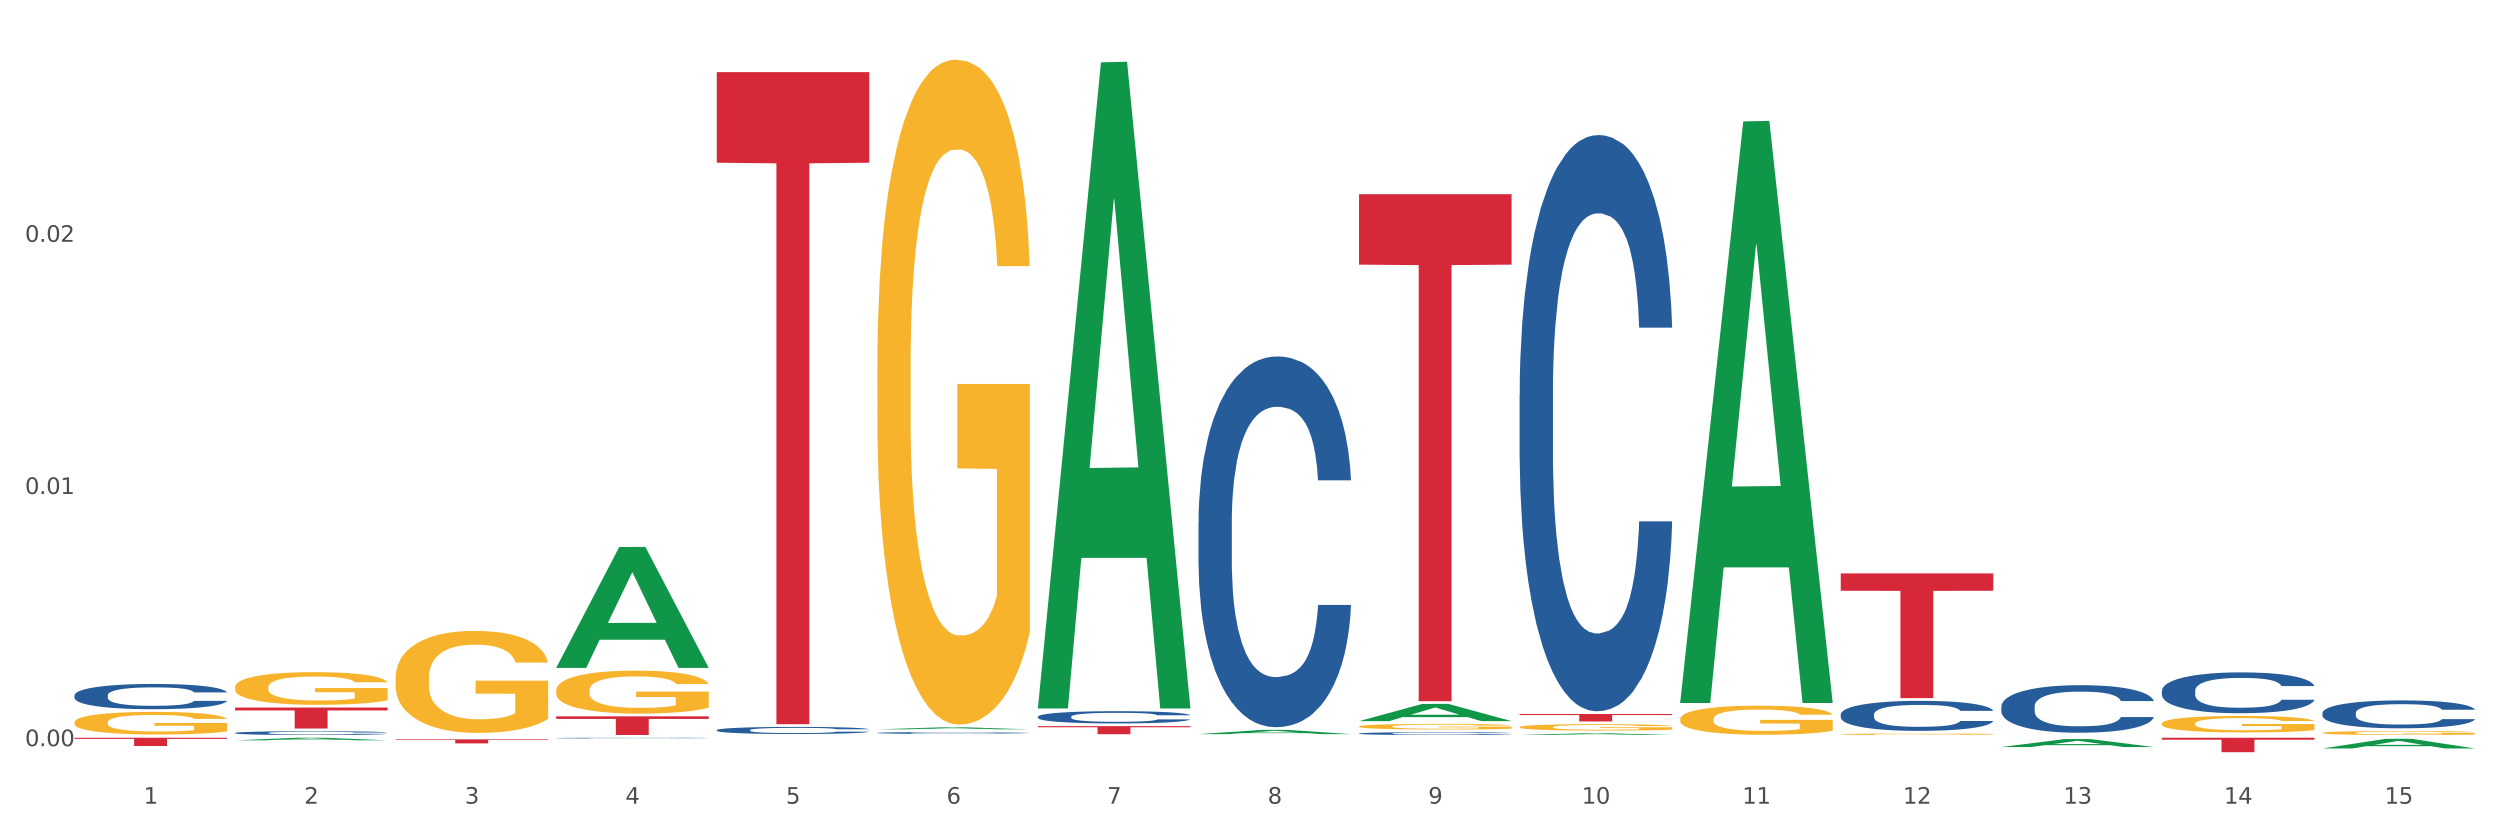 <?xml version="1.0" encoding="utf-8" standalone="no"?>
<!DOCTYPE svg PUBLIC "-//W3C//DTD SVG 1.1//EN"
  "http://www.w3.org/Graphics/SVG/1.1/DTD/svg11.dtd">
<svg xmlns:xlink="http://www.w3.org/1999/xlink" width="1080pt" height="360pt" viewBox="0 0 1080 360" xmlns="http://www.w3.org/2000/svg" version="1.1">
 <rect x="0" y="0" width="1080" height="360" fill="#333333" stroke="none"/>
 <defs>
  <style type="text/css">*{stroke-linejoin: round; stroke-linecap: butt}</style>
 </defs>
 <g id="figure_1">
  <g id="patch_1">
   <path d="M 0 360 
L 1080 360 
L 1080 0 
L 0 0 
z
" style="fill: #ffffff; stroke: #ffffff; stroke-linejoin: miter"/>
  </g>
  <g id="axes_1">
   <g id="matplotlib.axis_1">
    <g id="xtick_1">
     <g id="text_1">
      <!-- 1 -->
      <g style="fill: #4d4d4d" transform="translate(62.07 347.204) scale(0.096 -0.096)">
       <defs>
        <path id="DejaVuSans-31" d="M 794 531 
L 1825 531 
L 1825 4091 
L 703 3866 
L 703 4441 
L 1819 4666 
L 2450 4666 
L 2450 531 
L 3481 531 
L 3481 0 
L 794 0 
L 794 531 
z
" transform="scale(0.016)"/>
       </defs>
       <use xlink:href="#DejaVuSans-31"/>
      </g>
     </g>
    </g>
    <g id="xtick_2">
     <g id="text_2">
      <!-- 2 -->
      <g style="fill: #4d4d4d" transform="translate(131.436 347.204) scale(0.096 -0.096)">
       <defs>
        <path id="DejaVuSans-32" d="M 1228 531 
L 3431 531 
L 3431 0 
L 469 0 
L 469 531 
Q 828 903 1448 1529 
Q 2069 2156 2228 2338 
Q 2531 2678 2651 2914 
Q 2772 3150 2772 3378 
Q 2772 3750 2511 3984 
Q 2250 4219 1831 4219 
Q 1534 4219 1204 4116 
Q 875 4013 500 3803 
L 500 4441 
Q 881 4594 1212 4672 
Q 1544 4750 1819 4750 
Q 2544 4750 2975 4387 
Q 3406 4025 3406 3419 
Q 3406 3131 3298 2873 
Q 3191 2616 2906 2266 
Q 2828 2175 2409 1742 
Q 1991 1309 1228 531 
z
" transform="scale(0.016)"/>
       </defs>
       <use xlink:href="#DejaVuSans-32"/>
      </g>
     </g>
    </g>
    <g id="xtick_3">
     <g id="text_3">
      <!-- 3 -->
      <g style="fill: #4d4d4d" transform="translate(200.802 347.204) scale(0.096 -0.096)">
       <defs>
        <path id="DejaVuSans-33" d="M 2597 2516 
Q 3050 2419 3304 2112 
Q 3559 1806 3559 1356 
Q 3559 666 3084 287 
Q 2609 -91 1734 -91 
Q 1441 -91 1130 -33 
Q 819 25 488 141 
L 488 750 
Q 750 597 1062 519 
Q 1375 441 1716 441 
Q 2309 441 2620 675 
Q 2931 909 2931 1356 
Q 2931 1769 2642 2001 
Q 2353 2234 1838 2234 
L 1294 2234 
L 1294 2753 
L 1863 2753 
Q 2328 2753 2575 2939 
Q 2822 3125 2822 3475 
Q 2822 3834 2567 4026 
Q 2313 4219 1838 4219 
Q 1578 4219 1281 4162 
Q 984 4106 628 3988 
L 628 4550 
Q 988 4650 1302 4700 
Q 1616 4750 1894 4750 
Q 2613 4750 3031 4423 
Q 3450 4097 3450 3541 
Q 3450 3153 3228 2886 
Q 3006 2619 2597 2516 
z
" transform="scale(0.016)"/>
       </defs>
       <use xlink:href="#DejaVuSans-33"/>
      </g>
     </g>
    </g>
    <g id="xtick_4">
     <g id="text_4">
      <!-- 4 -->
      <g style="fill: #4d4d4d" transform="translate(270.169 347.204) scale(0.096 -0.096)">
       <defs>
        <path id="DejaVuSans-34" d="M 2419 4116 
L 825 1625 
L 2419 1625 
L 2419 4116 
z
M 2253 4666 
L 3047 4666 
L 3047 1625 
L 3713 1625 
L 3713 1100 
L 3047 1100 
L 3047 0 
L 2419 0 
L 2419 1100 
L 313 1100 
L 313 1709 
L 2253 4666 
z
" transform="scale(0.016)"/>
       </defs>
       <use xlink:href="#DejaVuSans-34"/>
      </g>
     </g>
    </g>
    <g id="xtick_5">
     <g id="text_5">
      <!-- 5 -->
      <g style="fill: #4d4d4d" transform="translate(339.535 347.204) scale(0.096 -0.096)">
       <defs>
        <path id="DejaVuSans-35" d="M 691 4666 
L 3169 4666 
L 3169 4134 
L 1269 4134 
L 1269 2991 
Q 1406 3038 1543 3061 
Q 1681 3084 1819 3084 
Q 2600 3084 3056 2656 
Q 3513 2228 3513 1497 
Q 3513 744 3044 326 
Q 2575 -91 1722 -91 
Q 1428 -91 1123 -41 
Q 819 9 494 109 
L 494 744 
Q 775 591 1075 516 
Q 1375 441 1709 441 
Q 2250 441 2565 725 
Q 2881 1009 2881 1497 
Q 2881 1984 2565 2268 
Q 2250 2553 1709 2553 
Q 1456 2553 1204 2497 
Q 953 2441 691 2322 
L 691 4666 
z
" transform="scale(0.016)"/>
       </defs>
       <use xlink:href="#DejaVuSans-35"/>
      </g>
     </g>
    </g>
    <g id="xtick_6">
     <g id="text_6">
      <!-- 6 -->
      <g style="fill: #4d4d4d" transform="translate(408.901 347.204) scale(0.096 -0.096)">
       <defs>
        <path id="DejaVuSans-36" d="M 2113 2584 
Q 1688 2584 1439 2293 
Q 1191 2003 1191 1497 
Q 1191 994 1439 701 
Q 1688 409 2113 409 
Q 2538 409 2786 701 
Q 3034 994 3034 1497 
Q 3034 2003 2786 2293 
Q 2538 2584 2113 2584 
z
M 3366 4563 
L 3366 3988 
Q 3128 4100 2886 4159 
Q 2644 4219 2406 4219 
Q 1781 4219 1451 3797 
Q 1122 3375 1075 2522 
Q 1259 2794 1537 2939 
Q 1816 3084 2150 3084 
Q 2853 3084 3261 2657 
Q 3669 2231 3669 1497 
Q 3669 778 3244 343 
Q 2819 -91 2113 -91 
Q 1303 -91 875 529 
Q 447 1150 447 2328 
Q 447 3434 972 4092 
Q 1497 4750 2381 4750 
Q 2619 4750 2861 4703 
Q 3103 4656 3366 4563 
z
" transform="scale(0.016)"/>
       </defs>
       <use xlink:href="#DejaVuSans-36"/>
      </g>
     </g>
    </g>
    <g id="xtick_7">
     <g id="text_7">
      <!-- 7 -->
      <g style="fill: #4d4d4d" transform="translate(478.267 347.204) scale(0.096 -0.096)">
       <defs>
        <path id="DejaVuSans-37" d="M 525 4666 
L 3525 4666 
L 3525 4397 
L 1831 0 
L 1172 0 
L 2766 4134 
L 525 4134 
L 525 4666 
z
" transform="scale(0.016)"/>
       </defs>
       <use xlink:href="#DejaVuSans-37"/>
      </g>
     </g>
    </g>
    <g id="xtick_8">
     <g id="text_8">
      <!-- 8 -->
      <g style="fill: #4d4d4d" transform="translate(547.634 347.204) scale(0.096 -0.096)">
       <defs>
        <path id="DejaVuSans-38" d="M 2034 2216 
Q 1584 2216 1326 1975 
Q 1069 1734 1069 1313 
Q 1069 891 1326 650 
Q 1584 409 2034 409 
Q 2484 409 2743 651 
Q 3003 894 3003 1313 
Q 3003 1734 2745 1975 
Q 2488 2216 2034 2216 
z
M 1403 2484 
Q 997 2584 770 2862 
Q 544 3141 544 3541 
Q 544 4100 942 4425 
Q 1341 4750 2034 4750 
Q 2731 4750 3128 4425 
Q 3525 4100 3525 3541 
Q 3525 3141 3298 2862 
Q 3072 2584 2669 2484 
Q 3125 2378 3379 2068 
Q 3634 1759 3634 1313 
Q 3634 634 3220 271 
Q 2806 -91 2034 -91 
Q 1263 -91 848 271 
Q 434 634 434 1313 
Q 434 1759 690 2068 
Q 947 2378 1403 2484 
z
M 1172 3481 
Q 1172 3119 1398 2916 
Q 1625 2713 2034 2713 
Q 2441 2713 2670 2916 
Q 2900 3119 2900 3481 
Q 2900 3844 2670 4047 
Q 2441 4250 2034 4250 
Q 1625 4250 1398 4047 
Q 1172 3844 1172 3481 
z
" transform="scale(0.016)"/>
       </defs>
       <use xlink:href="#DejaVuSans-38"/>
      </g>
     </g>
    </g>
    <g id="xtick_9">
     <g id="text_9">
      <!-- 9 -->
      <g style="fill: #4d4d4d" transform="translate(617 347.204) scale(0.096 -0.096)">
       <defs>
        <path id="DejaVuSans-39" d="M 703 97 
L 703 672 
Q 941 559 1184 500 
Q 1428 441 1663 441 
Q 2288 441 2617 861 
Q 2947 1281 2994 2138 
Q 2813 1869 2534 1725 
Q 2256 1581 1919 1581 
Q 1219 1581 811 2004 
Q 403 2428 403 3163 
Q 403 3881 828 4315 
Q 1253 4750 1959 4750 
Q 2769 4750 3195 4129 
Q 3622 3509 3622 2328 
Q 3622 1225 3098 567 
Q 2575 -91 1691 -91 
Q 1453 -91 1209 -44 
Q 966 3 703 97 
z
M 1959 2075 
Q 2384 2075 2632 2365 
Q 2881 2656 2881 3163 
Q 2881 3666 2632 3958 
Q 2384 4250 1959 4250 
Q 1534 4250 1286 3958 
Q 1038 3666 1038 3163 
Q 1038 2656 1286 2365 
Q 1534 2075 1959 2075 
z
" transform="scale(0.016)"/>
       </defs>
       <use xlink:href="#DejaVuSans-39"/>
      </g>
     </g>
    </g>
    <g id="xtick_10">
     <g id="text_10">
      <!-- 10 -->
      <g style="fill: #4d4d4d" transform="translate(683.312 347.204) scale(0.096 -0.096)">
       <defs>
        <path id="DejaVuSans-30" d="M 2034 4250 
Q 1547 4250 1301 3770 
Q 1056 3291 1056 2328 
Q 1056 1369 1301 889 
Q 1547 409 2034 409 
Q 2525 409 2770 889 
Q 3016 1369 3016 2328 
Q 3016 3291 2770 3770 
Q 2525 4250 2034 4250 
z
M 2034 4750 
Q 2819 4750 3233 4129 
Q 3647 3509 3647 2328 
Q 3647 1150 3233 529 
Q 2819 -91 2034 -91 
Q 1250 -91 836 529 
Q 422 1150 422 2328 
Q 422 3509 836 4129 
Q 1250 4750 2034 4750 
z
" transform="scale(0.016)"/>
       </defs>
       <use xlink:href="#DejaVuSans-31"/>
       <use xlink:href="#DejaVuSans-30" transform="translate(63.623 0)"/>
      </g>
     </g>
    </g>
    <g id="xtick_11">
     <g id="text_11">
      <!-- 11 -->
      <g style="fill: #4d4d4d" transform="translate(752.678 347.204) scale(0.096 -0.096)">
       <use xlink:href="#DejaVuSans-31"/>
       <use xlink:href="#DejaVuSans-31" transform="translate(63.623 0)"/>
      </g>
     </g>
    </g>
    <g id="xtick_12">
     <g id="text_12">
      <!-- 12 -->
      <g style="fill: #4d4d4d" transform="translate(822.044 347.204) scale(0.096 -0.096)">
       <use xlink:href="#DejaVuSans-31"/>
       <use xlink:href="#DejaVuSans-32" transform="translate(63.623 0)"/>
      </g>
     </g>
    </g>
    <g id="xtick_13">
     <g id="text_13">
      <!-- 13 -->
      <g style="fill: #4d4d4d" transform="translate(891.411 347.204) scale(0.096 -0.096)">
       <use xlink:href="#DejaVuSans-31"/>
       <use xlink:href="#DejaVuSans-33" transform="translate(63.623 0)"/>
      </g>
     </g>
    </g>
    <g id="xtick_14">
     <g id="text_14">
      <!-- 14 -->
      <g style="fill: #4d4d4d" transform="translate(960.777 347.204) scale(0.096 -0.096)">
       <use xlink:href="#DejaVuSans-31"/>
       <use xlink:href="#DejaVuSans-34" transform="translate(63.623 0)"/>
      </g>
     </g>
    </g>
    <g id="xtick_15">
     <g id="text_15">
      <!-- 15 -->
      <g style="fill: #4d4d4d" transform="translate(1030.143 347.204) scale(0.096 -0.096)">
       <use xlink:href="#DejaVuSans-31"/>
       <use xlink:href="#DejaVuSans-35" transform="translate(63.623 0)"/>
      </g>
     </g>
    </g>
    <g id="xtick_16"/>
    <g id="xtick_17"/>
    <g id="xtick_18"/>
    <g id="xtick_19"/>
    <g id="xtick_20"/>
    <g id="xtick_21"/>
    <g id="xtick_22"/>
    <g id="xtick_23"/>
    <g id="xtick_24"/>
    <g id="xtick_25"/>
    <g id="xtick_26"/>
    <g id="xtick_27"/>
    <g id="xtick_28"/>
    <g id="xtick_29"/>
   </g>
   <g id="matplotlib.axis_2">
    <g id="ytick_1">
     <g id="text_16">
      <!-- 0.00 -->
      <g style="fill: #4d4d4d" transform="translate(10.8 322.349) scale(0.096 -0.096)">
       <defs>
        <path id="DejaVuSans-2e" d="M 684 794 
L 1344 794 
L 1344 0 
L 684 0 
L 684 794 
z
" transform="scale(0.016)"/>
       </defs>
       <use xlink:href="#DejaVuSans-30"/>
       <use xlink:href="#DejaVuSans-2e" transform="translate(63.623 0)"/>
       <use xlink:href="#DejaVuSans-30" transform="translate(95.41 0)"/>
       <use xlink:href="#DejaVuSans-30" transform="translate(159.033 0)"/>
      </g>
     </g>
    </g>
    <g id="ytick_2">
     <g id="text_17">
      <!-- 0.01 -->
      <g style="fill: #4d4d4d" transform="translate(10.8 213.41) scale(0.096 -0.096)">
       <use xlink:href="#DejaVuSans-30"/>
       <use xlink:href="#DejaVuSans-2e" transform="translate(63.623 0)"/>
       <use xlink:href="#DejaVuSans-30" transform="translate(95.41 0)"/>
       <use xlink:href="#DejaVuSans-31" transform="translate(159.033 0)"/>
      </g>
     </g>
    </g>
    <g id="ytick_3">
     <g id="text_18">
      <!-- 0.02 -->
      <g style="fill: #4d4d4d" transform="translate(10.8 104.471) scale(0.096 -0.096)">
       <use xlink:href="#DejaVuSans-30"/>
       <use xlink:href="#DejaVuSans-2e" transform="translate(63.623 0)"/>
       <use xlink:href="#DejaVuSans-30" transform="translate(95.41 0)"/>
       <use xlink:href="#DejaVuSans-32" transform="translate(159.033 0)"/>
      </g>
     </g>
    </g>
    <g id="ytick_4"/>
    <g id="ytick_5"/>
    <g id="ytick_6"/>
   </g>
   <g id="PolyCollection_1">
    <path d="M 587.105 313.837 
L 587.183 313.835 
L 587.183 313.755 
L 587.338 313.686 
L 588.116 313.519 
L 589.283 313.382 
L 590.139 313.308 
L 590.995 313.249 
L 592.006 313.189 
L 593.251 313.126 
L 595.507 313.035 
L 596.908 312.989 
L 598.619 312.94 
L 601.731 312.869 
L 603.988 312.829 
L 606.322 312.796 
L 610.134 312.756 
L 612.624 312.738 
L 615.269 312.725 
L 618.459 312.716 
L 620.871 312.714 
L 626.161 312.72 
L 630.674 312.74 
L 632.852 312.756 
L 635.653 312.782 
L 637.131 312.8 
L 639.543 312.836 
L 642.033 312.882 
L 643.744 312.922 
L 646.312 312.998 
L 648.257 313.073 
L 650.046 313.166 
L 650.98 313.231 
L 651.68 313.291 
L 652.302 313.36 
L 652.925 313.468 
L 638.921 313.468 
L 638.376 313.391 
L 637.52 313.317 
L 636.275 313.246 
L 635.186 313.202 
L 633.319 313.146 
L 631.607 313.111 
L 629.818 313.084 
L 627.639 313.062 
L 625.928 313.051 
L 623.516 313.042 
L 618.77 313.044 
L 615.58 313.062 
L 613.402 313.084 
L 612.001 313.104 
L 610.756 313.126 
L 609.356 313.157 
L 607.722 313.204 
L 606.555 313.246 
L 605.388 313.3 
L 604.455 313.353 
L 603.599 313.415 
L 602.898 313.482 
L 602.354 313.55 
L 601.887 313.635 
L 601.498 313.775 
L 601.498 314.079 
L 601.654 314.148 
L 602.043 314.239 
L 602.509 314.307 
L 603.287 314.39 
L 603.988 314.445 
L 605.31 314.525 
L 606.789 314.592 
L 607.956 314.634 
L 609.123 314.669 
L 611.145 314.718 
L 613.402 314.758 
L 615.347 314.782 
L 617.992 314.805 
L 619.781 314.814 
L 621.337 314.818 
L 625.15 314.818 
L 627.873 314.811 
L 630.907 314.796 
L 633.241 314.776 
L 635.186 314.751 
L 637.365 314.711 
L 638.765 314.674 
L 638.765 314.21 
L 621.649 314.208 
L 621.649 313.899 
L 653.003 313.899 
L 653.003 314.805 
L 651.68 314.851 
L 650.202 314.893 
L 648.646 314.931 
L 646.312 314.978 
L 643.511 315.022 
L 641.021 315.053 
L 638.376 315.08 
L 635.264 315.104 
L 631.218 315.127 
L 628.729 315.135 
L 625.617 315.142 
L 621.96 315.144 
L 618.77 315.14 
L 615.658 315.129 
L 612.39 315.109 
L 609.2 315.08 
L 606.789 315.051 
L 604.377 315.016 
L 601.809 314.969 
L 599.786 314.925 
L 598.23 314.885 
L 596.519 314.834 
L 594.652 314.767 
L 593.251 314.707 
L 592.006 314.645 
L 590.684 314.565 
L 589.75 314.496 
L 588.816 314.41 
L 588.272 314.345 
L 587.649 314.245 
L 587.183 314.105 
L 587.105 313.837 
z
" clip-path="url(#p9af6691e32)" style="fill: #f7b32b"/>
    <path d="M 379.006 158.513 
L 379.084 158.25 
L 379.084 148.805 
L 379.24 140.672 
L 380.018 120.995 
L 381.185 104.729 
L 382.04 96.071 
L 382.896 88.988 
L 383.908 81.904 
L 385.152 74.558 
L 387.409 63.801 
L 388.809 58.292 
L 390.521 52.52 
L 393.633 44.125 
L 395.889 39.402 
L 398.223 35.467 
L 402.035 30.744 
L 404.525 28.645 
L 407.17 27.071 
L 410.36 26.022 
L 412.772 25.759 
L 418.062 26.547 
L 422.575 28.908 
L 424.753 30.744 
L 427.554 33.893 
L 429.032 35.991 
L 431.444 40.189 
L 433.934 45.699 
L 435.646 50.421 
L 438.213 59.341 
L 440.158 68.262 
L 441.948 79.281 
L 442.881 86.889 
L 443.581 93.973 
L 444.204 102.106 
L 444.826 114.961 
L 430.822 114.961 
L 430.277 105.779 
L 429.422 97.121 
L 428.177 88.725 
L 427.087 83.478 
L 425.22 76.919 
L 423.509 72.722 
L 421.719 69.573 
L 419.541 66.95 
L 417.829 65.638 
L 415.417 64.588 
L 410.671 64.851 
L 407.481 66.95 
L 405.303 69.573 
L 403.903 71.935 
L 402.658 74.558 
L 401.257 78.231 
L 399.624 83.741 
L 398.456 88.725 
L 397.289 95.022 
L 396.356 101.319 
L 395.5 108.665 
L 394.8 116.535 
L 394.255 124.668 
L 393.788 134.638 
L 393.399 151.167 
L 393.399 187.11 
L 393.555 195.243 
L 393.944 205.999 
L 394.411 214.133 
L 395.189 223.84 
L 395.889 230.399 
L 397.212 239.844 
L 398.69 247.714 
L 399.857 252.699 
L 401.024 256.897 
L 403.047 262.669 
L 405.303 267.391 
L 407.248 270.277 
L 409.893 272.901 
L 411.683 273.95 
L 413.239 274.475 
L 417.051 274.475 
L 419.774 273.688 
L 422.808 271.851 
L 425.142 269.49 
L 427.087 266.604 
L 429.266 261.882 
L 430.666 257.422 
L 430.666 202.589 
L 413.55 202.326 
L 413.55 165.859 
L 444.904 165.859 
L 444.904 272.901 
L 443.581 278.41 
L 442.103 283.395 
L 440.547 287.855 
L 438.213 293.365 
L 435.412 298.612 
L 432.923 302.285 
L 430.277 305.433 
L 427.165 308.319 
L 423.12 310.943 
L 420.63 311.992 
L 417.518 312.779 
L 413.861 313.042 
L 410.671 312.517 
L 407.559 311.205 
L 404.292 308.844 
L 401.102 305.433 
L 398.69 302.023 
L 396.278 297.825 
L 393.711 292.315 
L 391.688 287.068 
L 390.132 282.346 
L 388.42 276.311 
L 386.553 268.441 
L 385.152 261.357 
L 383.908 254.011 
L 382.585 244.566 
L 381.651 236.433 
L 380.718 226.201 
L 380.173 218.593 
L 379.551 206.787 
L 379.084 190.258 
L 379.006 158.513 
z
" clip-path="url(#p9af6691e32)" style="fill: #f7b32b"/>
    <path d="M 170.907 319.398 
L 236.805 319.398 
L 236.805 319.642 
L 210.883 319.644 
L 210.883 321.157 
L 196.673 321.157 
L 196.673 319.644 
L 170.907 319.642 
L 170.907 319.4 
L 170.907 319.398 
z
" clip-path="url(#p9af6691e32)" style="fill: #d62839"/>
    <path d="M 101.541 305.661 
L 167.439 305.661 
L 167.439 306.92 
L 141.517 306.929 
L 141.517 314.722 
L 127.307 314.722 
L 127.307 306.929 
L 101.541 306.92 
L 101.541 305.669 
L 101.541 305.661 
z
" clip-path="url(#p9af6691e32)" style="fill: #d62839"/>
    <path d="M 170.907 292.928 
L 170.985 292.888 
L 170.985 291.439 
L 171.141 290.191 
L 171.919 287.172 
L 173.086 284.677 
L 173.942 283.349 
L 174.798 282.262 
L 175.809 281.175 
L 177.054 280.048 
L 179.31 278.398 
L 180.71 277.553 
L 182.422 276.667 
L 185.534 275.379 
L 187.79 274.655 
L 190.124 274.051 
L 193.937 273.327 
L 196.426 273.005 
L 199.072 272.763 
L 202.261 272.602 
L 204.673 272.562 
L 209.964 272.683 
L 214.476 273.045 
L 216.655 273.327 
L 219.456 273.81 
L 220.934 274.132 
L 223.346 274.776 
L 225.835 275.621 
L 227.547 276.345 
L 230.114 277.714 
L 232.059 279.082 
L 233.849 280.773 
L 234.783 281.94 
L 235.483 283.027 
L 236.105 284.274 
L 236.728 286.247 
L 222.723 286.247 
L 222.179 284.838 
L 221.323 283.51 
L 220.078 282.222 
L 218.989 281.417 
L 217.122 280.41 
L 215.41 279.767 
L 213.62 279.284 
L 211.442 278.881 
L 209.73 278.68 
L 207.319 278.519 
L 202.573 278.559 
L 199.383 278.881 
L 197.204 279.284 
L 195.804 279.646 
L 194.559 280.048 
L 193.159 280.612 
L 191.525 281.457 
L 190.358 282.222 
L 189.191 283.188 
L 188.257 284.154 
L 187.401 285.281 
L 186.701 286.488 
L 186.157 287.736 
L 185.69 289.265 
L 185.301 291.801 
L 185.301 297.315 
L 185.456 298.563 
L 185.845 300.213 
L 186.312 301.461 
L 187.09 302.95 
L 187.79 303.956 
L 189.113 305.405 
L 190.591 306.612 
L 191.758 307.377 
L 192.925 308.021 
L 194.948 308.907 
L 197.204 309.631 
L 199.149 310.074 
L 201.795 310.476 
L 203.584 310.637 
L 205.14 310.718 
L 208.952 310.718 
L 211.675 310.597 
L 214.71 310.315 
L 217.044 309.953 
L 218.989 309.51 
L 221.167 308.786 
L 222.568 308.102 
L 222.568 299.69 
L 205.451 299.649 
L 205.451 294.055 
L 236.805 294.055 
L 236.805 310.476 
L 235.483 311.322 
L 234.004 312.086 
L 232.448 312.77 
L 230.114 313.616 
L 227.314 314.421 
L 224.824 314.984 
L 222.179 315.467 
L 219.067 315.91 
L 215.021 316.312 
L 212.531 316.473 
L 209.419 316.594 
L 205.763 316.634 
L 202.573 316.554 
L 199.461 316.353 
L 196.193 315.99 
L 193.003 315.467 
L 190.591 314.944 
L 188.179 314.3 
L 185.612 313.455 
L 183.589 312.65 
L 182.033 311.925 
L 180.321 311 
L 178.454 309.792 
L 177.054 308.705 
L 175.809 307.578 
L 174.486 306.129 
L 173.553 304.882 
L 172.619 303.312 
L 172.074 302.145 
L 171.452 300.334 
L 170.985 297.798 
L 170.907 292.928 
z
" clip-path="url(#p9af6691e32)" style="fill: #f7b32b"/>
    <path d="M 240.274 298.294 
L 240.351 298.277 
L 240.351 297.667 
L 240.507 297.142 
L 241.285 295.871 
L 242.452 294.821 
L 243.308 294.262 
L 244.164 293.804 
L 245.175 293.347 
L 246.42 292.872 
L 248.676 292.178 
L 250.077 291.822 
L 251.788 291.449 
L 254.9 290.907 
L 257.157 290.602 
L 259.491 290.348 
L 263.303 290.043 
L 265.793 289.907 
L 268.438 289.806 
L 271.628 289.738 
L 274.04 289.721 
L 279.33 289.772 
L 283.843 289.924 
L 286.021 290.043 
L 288.822 290.246 
L 290.3 290.382 
L 292.712 290.653 
L 295.202 291.009 
L 296.913 291.314 
L 299.481 291.89 
L 301.426 292.466 
L 303.215 293.177 
L 304.149 293.669 
L 304.849 294.126 
L 305.471 294.651 
L 306.094 295.482 
L 292.089 295.482 
L 291.545 294.889 
L 290.689 294.33 
L 289.444 293.787 
L 288.355 293.449 
L 286.488 293.025 
L 284.776 292.754 
L 282.987 292.551 
L 280.808 292.381 
L 279.097 292.296 
L 276.685 292.229 
L 271.939 292.246 
L 268.749 292.381 
L 266.571 292.551 
L 265.17 292.703 
L 263.925 292.872 
L 262.525 293.11 
L 260.891 293.465 
L 259.724 293.787 
L 258.557 294.194 
L 257.623 294.601 
L 256.768 295.075 
L 256.067 295.583 
L 255.523 296.109 
L 255.056 296.752 
L 254.667 297.82 
L 254.667 300.141 
L 254.823 300.666 
L 255.212 301.361 
L 255.678 301.886 
L 256.456 302.513 
L 257.157 302.937 
L 258.479 303.547 
L 259.957 304.055 
L 261.124 304.377 
L 262.291 304.648 
L 264.314 305.021 
L 266.571 305.326 
L 268.516 305.512 
L 271.161 305.681 
L 272.95 305.749 
L 274.506 305.783 
L 278.319 305.783 
L 281.042 305.732 
L 284.076 305.614 
L 286.41 305.461 
L 288.355 305.275 
L 290.533 304.97 
L 291.934 304.682 
L 291.934 301.141 
L 274.818 301.124 
L 274.818 298.769 
L 306.172 298.769 
L 306.172 305.681 
L 304.849 306.037 
L 303.371 306.359 
L 301.815 306.647 
L 299.481 307.003 
L 296.68 307.342 
L 294.19 307.579 
L 291.545 307.782 
L 288.433 307.969 
L 284.387 308.138 
L 281.897 308.206 
L 278.785 308.257 
L 275.129 308.274 
L 271.939 308.24 
L 268.827 308.155 
L 265.559 308.003 
L 262.369 307.782 
L 259.957 307.562 
L 257.546 307.291 
L 254.978 306.935 
L 252.955 306.596 
L 251.399 306.291 
L 249.688 305.902 
L 247.82 305.393 
L 246.42 304.936 
L 245.175 304.462 
L 243.853 303.852 
L 242.919 303.326 
L 241.985 302.666 
L 241.441 302.174 
L 240.818 301.412 
L 240.351 300.344 
L 240.274 298.294 
z
" clip-path="url(#p9af6691e32)" style="fill: #f7b32b"/>
    <path d="M 32.175 312.056 
L 32.253 312.047 
L 32.253 311.727 
L 32.408 311.45 
L 33.186 310.782 
L 34.353 310.229 
L 35.209 309.935 
L 36.065 309.694 
L 37.076 309.454 
L 38.321 309.204 
L 40.578 308.839 
L 41.978 308.652 
L 43.69 308.455 
L 46.802 308.17 
L 49.058 308.01 
L 51.392 307.876 
L 55.204 307.716 
L 57.694 307.644 
L 60.339 307.591 
L 63.529 307.555 
L 65.941 307.546 
L 71.231 307.573 
L 75.744 307.653 
L 77.922 307.716 
L 80.723 307.823 
L 82.201 307.894 
L 84.613 308.037 
L 87.103 308.224 
L 88.815 308.384 
L 91.382 308.687 
L 93.327 308.99 
L 95.116 309.365 
L 96.05 309.623 
L 96.75 309.864 
L 97.373 310.14 
L 97.995 310.577 
L 83.991 310.577 
L 83.446 310.265 
L 82.59 309.971 
L 81.346 309.685 
L 80.256 309.507 
L 78.389 309.284 
L 76.677 309.142 
L 74.888 309.035 
L 72.71 308.946 
L 70.998 308.901 
L 68.586 308.865 
L 63.84 308.874 
L 60.65 308.946 
L 58.472 309.035 
L 57.071 309.115 
L 55.827 309.204 
L 54.426 309.329 
L 52.792 309.516 
L 51.625 309.685 
L 50.458 309.899 
L 49.525 310.113 
L 48.669 310.363 
L 47.969 310.63 
L 47.424 310.907 
L 46.957 311.245 
L 46.568 311.807 
L 46.568 313.028 
L 46.724 313.304 
L 47.113 313.67 
L 47.58 313.946 
L 48.358 314.276 
L 49.058 314.498 
L 50.381 314.819 
L 51.859 315.087 
L 53.026 315.256 
L 54.193 315.399 
L 56.216 315.595 
L 58.472 315.755 
L 60.417 315.853 
L 63.062 315.942 
L 64.852 315.978 
L 66.408 315.996 
L 70.22 315.996 
L 72.943 315.969 
L 75.977 315.907 
L 78.311 315.826 
L 80.256 315.728 
L 82.435 315.568 
L 83.835 315.416 
L 83.835 313.554 
L 66.719 313.545 
L 66.719 312.306 
L 98.073 312.306 
L 98.073 315.942 
L 96.75 316.13 
L 95.272 316.299 
L 93.716 316.45 
L 91.382 316.638 
L 88.581 316.816 
L 86.091 316.941 
L 83.446 317.048 
L 80.334 317.146 
L 76.288 317.235 
L 73.799 317.27 
L 70.687 317.297 
L 67.03 317.306 
L 63.84 317.288 
L 60.728 317.244 
L 57.461 317.163 
L 54.271 317.048 
L 51.859 316.932 
L 49.447 316.789 
L 46.879 316.602 
L 44.857 316.424 
L 43.301 316.263 
L 41.589 316.058 
L 39.722 315.791 
L 38.321 315.55 
L 37.076 315.301 
L 35.754 314.98 
L 34.82 314.703 
L 33.887 314.356 
L 33.342 314.097 
L 32.72 313.696 
L 32.253 313.135 
L 32.175 312.056 
z
" clip-path="url(#p9af6691e32)" style="fill: #f7b32b"/>
    <path d="M 101.541 296.894 
L 101.619 296.881 
L 101.619 296.417 
L 101.775 296.017 
L 102.553 295.05 
L 103.72 294.25 
L 104.575 293.825 
L 105.431 293.477 
L 106.443 293.129 
L 107.688 292.767 
L 109.944 292.239 
L 111.344 291.968 
L 113.056 291.684 
L 116.168 291.272 
L 118.424 291.04 
L 120.758 290.846 
L 124.57 290.614 
L 127.06 290.511 
L 129.705 290.433 
L 132.895 290.382 
L 135.307 290.369 
L 140.598 290.408 
L 145.11 290.524 
L 147.289 290.614 
L 150.089 290.769 
L 151.568 290.872 
L 153.979 291.078 
L 156.469 291.349 
L 158.181 291.581 
L 160.748 292.02 
L 162.693 292.458 
L 164.483 293 
L 165.416 293.374 
L 166.117 293.722 
L 166.739 294.121 
L 167.361 294.753 
L 153.357 294.753 
L 152.812 294.302 
L 151.957 293.876 
L 150.712 293.464 
L 149.623 293.206 
L 147.755 292.884 
L 146.044 292.677 
L 144.254 292.522 
L 142.076 292.393 
L 140.364 292.329 
L 137.952 292.277 
L 133.206 292.29 
L 130.017 292.393 
L 127.838 292.522 
L 126.438 292.639 
L 125.193 292.767 
L 123.792 292.948 
L 122.159 293.219 
L 120.992 293.464 
L 119.825 293.773 
L 118.891 294.083 
L 118.035 294.444 
L 117.335 294.831 
L 116.79 295.23 
L 116.324 295.72 
L 115.935 296.533 
L 115.935 298.299 
L 116.09 298.699 
L 116.479 299.228 
L 116.946 299.628 
L 117.724 300.105 
L 118.424 300.427 
L 119.747 300.891 
L 121.225 301.278 
L 122.392 301.523 
L 123.559 301.73 
L 125.582 302.013 
L 127.838 302.245 
L 129.783 302.387 
L 132.428 302.516 
L 134.218 302.568 
L 135.774 302.594 
L 139.586 302.594 
L 142.309 302.555 
L 145.343 302.465 
L 147.678 302.349 
L 149.623 302.207 
L 151.801 301.975 
L 153.201 301.755 
L 153.201 299.06 
L 136.085 299.047 
L 136.085 297.255 
L 167.439 297.255 
L 167.439 302.516 
L 166.117 302.787 
L 164.638 303.032 
L 163.082 303.251 
L 160.748 303.522 
L 157.947 303.78 
L 155.458 303.96 
L 152.812 304.115 
L 149.7 304.257 
L 145.655 304.386 
L 143.165 304.438 
L 140.053 304.476 
L 136.396 304.489 
L 133.206 304.463 
L 130.094 304.399 
L 126.827 304.283 
L 123.637 304.115 
L 121.225 303.948 
L 118.813 303.741 
L 116.246 303.47 
L 114.223 303.212 
L 112.667 302.98 
L 110.955 302.684 
L 109.088 302.297 
L 107.688 301.949 
L 106.443 301.588 
L 105.12 301.123 
L 104.186 300.724 
L 103.253 300.221 
L 102.708 299.847 
L 102.086 299.267 
L 101.619 298.454 
L 101.541 296.894 
z
" clip-path="url(#p9af6691e32)" style="fill: #f7b32b"/>
    <path d="M 32.175 318.702 
L 98.073 318.702 
L 98.073 319.197 
L 72.151 319.2 
L 72.151 322.266 
L 57.941 322.266 
L 57.941 319.2 
L 32.175 319.197 
L 32.175 318.705 
L 32.175 318.702 
z
" clip-path="url(#p9af6691e32)" style="fill: #d62839"/>
    <path d="M 240.274 309.445 
L 306.172 309.445 
L 306.172 310.569 
L 280.25 310.577 
L 280.25 317.53 
L 266.039 317.53 
L 266.039 310.577 
L 240.274 310.569 
L 240.274 309.453 
L 240.274 309.445 
z
" clip-path="url(#p9af6691e32)" style="fill: #d62839"/>
    <path d="M 933.936 318.702 
L 999.834 318.702 
L 999.834 319.57 
L 973.912 319.576 
L 973.912 324.95 
L 959.702 324.95 
L 959.702 319.576 
L 933.936 319.57 
L 933.936 318.707 
L 933.936 318.702 
z
" clip-path="url(#p9af6691e32)" style="fill: #d62839"/>
    <path d="M 795.203 247.72 
L 861.101 247.72 
L 861.101 255.207 
L 835.179 255.257 
L 835.179 301.594 
L 820.969 301.594 
L 820.969 255.257 
L 795.203 255.207 
L 795.203 247.771 
L 795.203 247.72 
z
" clip-path="url(#p9af6691e32)" style="fill: #d62839"/>
    <path d="M 587.105 83.885 
L 653.003 83.885 
L 653.003 114.323 
L 627.081 114.528 
L 627.081 302.91 
L 612.871 302.91 
L 612.871 114.528 
L 587.105 114.323 
L 587.105 84.091 
L 587.105 83.885 
z
" clip-path="url(#p9af6691e32)" style="fill: #d62839"/>
    <path d="M 656.471 308.447 
L 722.369 308.447 
L 722.369 308.895 
L 696.447 308.898 
L 696.447 311.672 
L 682.237 311.672 
L 682.237 308.898 
L 656.471 308.895 
L 656.471 308.45 
L 656.471 308.447 
z
" clip-path="url(#p9af6691e32)" style="fill: #d62839"/>
    <path d="M 309.64 31.152 
L 375.538 31.152 
L 375.538 70.299 
L 349.616 70.564 
L 349.616 312.851 
L 335.406 312.851 
L 335.406 70.564 
L 309.64 70.299 
L 309.64 31.417 
L 309.64 31.152 
z
" clip-path="url(#p9af6691e32)" style="fill: #d62839"/>
    <path d="M 448.372 313.695 
L 514.27 313.695 
L 514.27 314.18 
L 488.348 314.184 
L 488.348 317.186 
L 474.138 317.186 
L 474.138 314.184 
L 448.372 314.18 
L 448.372 313.699 
L 448.372 313.695 
z
" clip-path="url(#p9af6691e32)" style="fill: #d62839"/>
    <path d="M 101.541 316.629 
L 101.619 316.627 
L 101.619 316.586 
L 101.853 316.529 
L 102.71 316.424 
L 103.8 316.345 
L 105.67 316.252 
L 106.682 316.214 
L 108.006 316.17 
L 110.733 316.1 
L 113.848 316.04 
L 116.029 316.007 
L 117.665 315.987 
L 121.326 315.949 
L 123.429 315.933 
L 125.61 315.919 
L 127.48 315.91 
L 130.595 315.9 
L 133.088 315.895 
L 135.97 315.894 
L 138.385 315.895 
L 141.578 315.901 
L 146.252 315.919 
L 148.044 315.93 
L 150.458 315.948 
L 152.951 315.972 
L 154.976 315.996 
L 157.313 316.03 
L 159.728 316.075 
L 162.064 316.131 
L 163.7 316.184 
L 165.024 316.239 
L 166.193 316.306 
L 167.05 316.379 
L 167.439 316.441 
L 153.185 316.441 
L 152.795 316.385 
L 152.016 316.326 
L 151.237 316.285 
L 150.38 316.252 
L 149.056 316.215 
L 147.888 316.191 
L 145.941 316.163 
L 144.149 316.145 
L 142.669 316.134 
L 140.877 316.126 
L 137.061 316.117 
L 134.334 316.117 
L 132.621 316.12 
L 130.518 316.127 
L 128.726 316.137 
L 126.623 316.155 
L 124.987 316.175 
L 123.351 316.2 
L 122.417 316.218 
L 121.015 316.251 
L 120.08 316.278 
L 118.834 316.324 
L 118.133 316.357 
L 116.886 316.442 
L 116.341 316.505 
L 116.107 316.548 
L 115.952 316.596 
L 115.952 316.829 
L 116.419 316.934 
L 116.808 316.979 
L 117.431 317.029 
L 118.6 317.095 
L 120.314 317.159 
L 122.105 317.206 
L 123.585 317.234 
L 124.987 317.255 
L 126.389 317.271 
L 128.103 317.286 
L 129.505 317.295 
L 131.608 317.304 
L 134.101 317.309 
L 136.048 317.309 
L 140.021 317.301 
L 141.812 317.294 
L 143.526 317.283 
L 145.395 317.267 
L 146.875 317.249 
L 147.732 317.235 
L 149.134 317.207 
L 150.225 317.177 
L 151.159 317.143 
L 151.783 317.113 
L 152.484 317.068 
L 153.029 317.017 
L 153.185 316.99 
L 167.439 316.99 
L 167.128 317.044 
L 166.582 317.097 
L 165.492 317.167 
L 164.635 317.207 
L 163.311 317.256 
L 161.909 317.298 
L 159.961 317.345 
L 158.17 317.379 
L 156.3 317.409 
L 154.275 317.436 
L 150.614 317.473 
L 149.29 317.483 
L 146.486 317.501 
L 144.305 317.512 
L 141.111 317.522 
L 137.84 317.528 
L 134.412 317.53 
L 131.374 317.527 
L 128.025 317.518 
L 125.922 317.509 
L 123.585 317.495 
L 120.859 317.475 
L 118.288 317.449 
L 115.874 317.419 
L 113.615 317.385 
L 111.512 317.346 
L 108.785 317.282 
L 106.76 317.219 
L 105.28 317.161 
L 104.267 317.111 
L 103.255 317.049 
L 102.71 317.005 
L 101.853 316.901 
L 101.541 316.804 
L 101.541 316.629 
z
" clip-path="url(#p9af6691e32)" style="fill: #255c99"/>
    <path d="M 240.274 318.843 
L 240.352 318.843 
L 240.352 318.835 
L 240.585 318.824 
L 241.442 318.803 
L 242.533 318.788 
L 244.402 318.77 
L 245.415 318.763 
L 246.739 318.755 
L 249.465 318.741 
L 252.581 318.73 
L 254.762 318.723 
L 256.398 318.719 
L 260.059 318.712 
L 262.162 318.709 
L 264.343 318.706 
L 266.212 318.705 
L 269.328 318.703 
L 271.821 318.702 
L 274.703 318.702 
L 277.117 318.702 
L 280.311 318.703 
L 284.985 318.706 
L 286.776 318.708 
L 289.191 318.712 
L 291.683 318.716 
L 293.709 318.721 
L 296.045 318.728 
L 298.46 318.736 
L 300.797 318.747 
L 302.433 318.757 
L 303.757 318.768 
L 304.925 318.781 
L 305.782 318.795 
L 306.172 318.807 
L 291.917 318.807 
L 291.528 318.796 
L 290.749 318.785 
L 289.97 318.777 
L 289.113 318.77 
L 287.789 318.763 
L 286.62 318.759 
L 284.673 318.753 
L 282.881 318.75 
L 281.401 318.748 
L 279.61 318.746 
L 275.793 318.744 
L 273.067 318.744 
L 271.353 318.745 
L 269.25 318.746 
L 267.458 318.748 
L 265.355 318.752 
L 263.72 318.756 
L 262.084 318.76 
L 261.149 318.764 
L 259.747 318.77 
L 258.812 318.775 
L 257.566 318.784 
L 256.865 318.791 
L 255.619 318.807 
L 255.073 318.819 
L 254.84 318.827 
L 254.684 318.837 
L 254.684 318.881 
L 255.151 318.901 
L 255.541 318.91 
L 256.164 318.92 
L 257.332 318.932 
L 259.046 318.945 
L 260.838 318.954 
L 262.318 318.959 
L 263.72 318.963 
L 265.122 318.966 
L 266.835 318.969 
L 268.237 318.971 
L 270.341 318.973 
L 272.833 318.973 
L 274.78 318.973 
L 278.753 318.972 
L 280.545 318.971 
L 282.258 318.969 
L 284.128 318.965 
L 285.608 318.962 
L 286.465 318.959 
L 287.867 318.954 
L 288.957 318.948 
L 289.892 318.942 
L 290.515 318.936 
L 291.216 318.927 
L 291.761 318.917 
L 291.917 318.912 
L 306.172 318.912 
L 305.86 318.923 
L 305.315 318.933 
L 304.224 318.946 
L 303.367 318.954 
L 302.043 318.963 
L 300.641 318.971 
L 298.694 318.98 
L 296.902 318.987 
L 295.033 318.993 
L 293.008 318.998 
L 289.347 319.005 
L 288.022 319.007 
L 285.218 319.011 
L 283.037 319.013 
L 279.844 319.015 
L 276.572 319.016 
L 273.145 319.016 
L 270.107 319.015 
L 266.757 319.014 
L 264.654 319.012 
L 262.318 319.009 
L 259.591 319.005 
L 257.021 319 
L 254.606 318.995 
L 252.347 318.988 
L 250.244 318.981 
L 247.518 318.968 
L 245.493 318.956 
L 244.013 318.945 
L 243 318.936 
L 241.987 318.924 
L 241.442 318.915 
L 240.585 318.895 
L 240.274 318.876 
L 240.274 318.843 
z
" clip-path="url(#p9af6691e32)" style="fill: #255c99"/>
    <path d="M 309.64 315.4 
L 309.718 315.397 
L 309.718 315.319 
L 309.951 315.212 
L 310.808 315.016 
L 311.899 314.868 
L 313.768 314.695 
L 314.781 314.622 
L 316.105 314.541 
L 318.831 314.409 
L 321.947 314.297 
L 324.128 314.235 
L 325.764 314.196 
L 329.425 314.126 
L 331.528 314.095 
L 333.709 314.07 
L 335.578 314.053 
L 338.694 314.034 
L 341.187 314.025 
L 344.069 314.023 
L 346.484 314.025 
L 349.677 314.037 
L 354.351 314.07 
L 356.142 314.09 
L 358.557 314.123 
L 361.05 314.168 
L 363.075 314.213 
L 365.412 314.277 
L 367.826 314.361 
L 370.163 314.468 
L 371.799 314.566 
L 373.123 314.669 
L 374.291 314.795 
L 375.148 314.932 
L 375.538 315.047 
L 361.283 315.047 
L 360.894 314.944 
L 360.115 314.832 
L 359.336 314.756 
L 358.479 314.695 
L 357.155 314.625 
L 355.987 314.58 
L 354.039 314.527 
L 352.248 314.493 
L 350.768 314.473 
L 348.976 314.457 
L 345.159 314.44 
L 342.433 314.44 
L 340.719 314.445 
L 338.616 314.459 
L 336.825 314.479 
L 334.722 314.513 
L 333.086 314.549 
L 331.45 314.597 
L 330.515 314.63 
L 329.113 314.692 
L 328.179 314.742 
L 326.932 314.829 
L 326.231 314.89 
L 324.985 315.05 
L 324.44 315.168 
L 324.206 315.249 
L 324.05 315.338 
L 324.05 315.775 
L 324.518 315.971 
L 324.907 316.055 
L 325.53 316.15 
L 326.699 316.274 
L 328.412 316.394 
L 330.204 316.481 
L 331.684 316.534 
L 333.086 316.573 
L 334.488 316.604 
L 336.202 316.632 
L 337.604 316.649 
L 339.707 316.666 
L 342.199 316.674 
L 344.147 316.674 
L 348.119 316.66 
L 349.911 316.646 
L 351.624 316.626 
L 353.494 316.596 
L 354.974 316.562 
L 355.831 316.537 
L 357.233 316.484 
L 358.323 316.428 
L 359.258 316.363 
L 359.881 316.307 
L 360.582 316.223 
L 361.127 316.128 
L 361.283 316.078 
L 375.538 316.078 
L 375.226 316.178 
L 374.681 316.276 
L 373.59 316.408 
L 372.734 316.484 
L 371.409 316.576 
L 370.007 316.654 
L 368.06 316.741 
L 366.268 316.806 
L 364.399 316.862 
L 362.374 316.912 
L 358.713 316.982 
L 357.389 317.002 
L 354.584 317.035 
L 352.403 317.055 
L 349.21 317.074 
L 345.938 317.086 
L 342.511 317.088 
L 339.473 317.083 
L 336.124 317.066 
L 334.021 317.049 
L 331.684 317.024 
L 328.957 316.985 
L 326.387 316.937 
L 323.972 316.881 
L 321.713 316.817 
L 319.61 316.744 
L 316.884 316.624 
L 314.859 316.506 
L 313.379 316.397 
L 312.366 316.304 
L 311.354 316.187 
L 310.808 316.106 
L 309.951 315.91 
L 309.64 315.728 
L 309.64 315.4 
z
" clip-path="url(#p9af6691e32)" style="fill: #255c99"/>
    <path d="M 32.175 300.368 
L 32.253 300.358 
L 32.253 300.079 
L 32.487 299.701 
L 33.343 299.004 
L 34.434 298.476 
L 36.303 297.858 
L 37.316 297.599 
L 38.64 297.31 
L 41.366 296.842 
L 44.482 296.444 
L 46.663 296.225 
L 48.299 296.085 
L 51.96 295.836 
L 54.063 295.727 
L 56.244 295.637 
L 58.114 295.577 
L 61.229 295.508 
L 63.722 295.478 
L 66.604 295.468 
L 69.019 295.478 
L 72.212 295.518 
L 76.886 295.637 
L 78.677 295.707 
L 81.092 295.826 
L 83.585 295.986 
L 85.61 296.145 
L 87.947 296.374 
L 90.361 296.673 
L 92.698 297.051 
L 94.334 297.4 
L 95.658 297.769 
L 96.827 298.217 
L 97.683 298.705 
L 98.073 299.113 
L 83.818 299.113 
L 83.429 298.745 
L 82.65 298.346 
L 81.871 298.077 
L 81.014 297.858 
L 79.69 297.609 
L 78.522 297.45 
L 76.574 297.261 
L 74.783 297.141 
L 73.303 297.071 
L 71.511 297.012 
L 67.694 296.952 
L 64.968 296.952 
L 63.255 296.972 
L 61.151 297.022 
L 59.36 297.091 
L 57.257 297.211 
L 55.621 297.34 
L 53.985 297.51 
L 53.05 297.629 
L 51.648 297.848 
L 50.714 298.028 
L 49.467 298.336 
L 48.766 298.556 
L 47.52 299.123 
L 46.975 299.542 
L 46.741 299.83 
L 46.585 300.149 
L 46.585 301.703 
L 47.053 302.4 
L 47.442 302.699 
L 48.065 303.038 
L 49.234 303.476 
L 50.947 303.904 
L 52.739 304.213 
L 54.219 304.402 
L 55.621 304.542 
L 57.023 304.651 
L 58.737 304.751 
L 60.139 304.811 
L 62.242 304.87 
L 64.734 304.9 
L 66.682 304.9 
L 70.654 304.851 
L 72.446 304.801 
L 74.16 304.731 
L 76.029 304.621 
L 77.509 304.502 
L 78.366 304.412 
L 79.768 304.223 
L 80.858 304.024 
L 81.793 303.795 
L 82.416 303.596 
L 83.117 303.297 
L 83.663 302.958 
L 83.818 302.779 
L 98.073 302.779 
L 97.761 303.137 
L 97.216 303.486 
L 96.126 303.954 
L 95.269 304.223 
L 93.945 304.552 
L 92.542 304.831 
L 90.595 305.139 
L 88.804 305.369 
L 86.934 305.568 
L 84.909 305.747 
L 81.248 305.996 
L 79.924 306.066 
L 77.12 306.185 
L 74.939 306.255 
L 71.745 306.325 
L 68.473 306.365 
L 65.046 306.375 
L 62.008 306.355 
L 58.659 306.295 
L 56.556 306.235 
L 54.219 306.145 
L 51.493 306.006 
L 48.922 305.837 
L 46.507 305.637 
L 44.248 305.408 
L 42.145 305.149 
L 39.419 304.721 
L 37.394 304.303 
L 35.914 303.914 
L 34.901 303.586 
L 33.889 303.167 
L 33.343 302.878 
L 32.487 302.181 
L 32.175 301.534 
L 32.175 300.368 
z
" clip-path="url(#p9af6691e32)" style="fill: #255c99"/>
    <path d="M 1003.302 316.6 
L 1003.38 316.598 
L 1003.38 316.541 
L 1003.535 316.492 
L 1004.314 316.374 
L 1005.481 316.276 
L 1006.336 316.224 
L 1007.192 316.181 
L 1008.204 316.139 
L 1009.448 316.094 
L 1011.705 316.03 
L 1013.105 315.996 
L 1014.817 315.962 
L 1017.929 315.911 
L 1020.185 315.883 
L 1022.519 315.859 
L 1026.331 315.831 
L 1028.821 315.818 
L 1031.466 315.809 
L 1034.656 315.802 
L 1037.068 315.801 
L 1042.358 315.805 
L 1046.871 315.82 
L 1049.049 315.831 
L 1051.85 315.85 
L 1053.328 315.862 
L 1055.74 315.888 
L 1058.23 315.921 
L 1059.942 315.949 
L 1062.509 316.003 
L 1064.454 316.056 
L 1066.244 316.123 
L 1067.177 316.169 
L 1067.877 316.211 
L 1068.5 316.26 
L 1069.122 316.338 
L 1055.118 316.338 
L 1054.573 316.282 
L 1053.717 316.23 
L 1052.473 316.18 
L 1051.383 316.148 
L 1049.516 316.109 
L 1047.805 316.083 
L 1046.015 316.064 
L 1043.837 316.049 
L 1042.125 316.041 
L 1039.713 316.034 
L 1034.967 316.036 
L 1031.777 316.049 
L 1029.599 316.064 
L 1028.199 316.079 
L 1026.954 316.094 
L 1025.553 316.116 
L 1023.919 316.15 
L 1022.752 316.18 
L 1021.585 316.218 
L 1020.652 316.255 
L 1019.796 316.3 
L 1019.096 316.347 
L 1018.551 316.396 
L 1018.084 316.456 
L 1017.695 316.555 
L 1017.695 316.772 
L 1017.851 316.821 
L 1018.24 316.886 
L 1018.707 316.934 
L 1019.485 316.993 
L 1020.185 317.032 
L 1021.508 317.089 
L 1022.986 317.137 
L 1024.153 317.167 
L 1025.32 317.192 
L 1027.343 317.227 
L 1029.599 317.255 
L 1031.544 317.272 
L 1034.189 317.288 
L 1035.979 317.295 
L 1037.535 317.298 
L 1041.347 317.298 
L 1044.07 317.293 
L 1047.104 317.282 
L 1049.438 317.268 
L 1051.383 317.25 
L 1053.562 317.222 
L 1054.962 317.195 
L 1054.962 316.865 
L 1037.846 316.863 
L 1037.846 316.644 
L 1069.2 316.644 
L 1069.2 317.288 
L 1067.877 317.321 
L 1066.399 317.351 
L 1064.843 317.378 
L 1062.509 317.411 
L 1059.708 317.443 
L 1057.219 317.465 
L 1054.573 317.484 
L 1051.461 317.501 
L 1047.416 317.517 
L 1044.926 317.523 
L 1041.814 317.528 
L 1038.157 317.53 
L 1034.967 317.527 
L 1031.855 317.519 
L 1028.588 317.505 
L 1025.398 317.484 
L 1022.986 317.463 
L 1020.574 317.438 
L 1018.007 317.405 
L 1015.984 317.373 
L 1014.428 317.345 
L 1012.716 317.309 
L 1010.849 317.261 
L 1009.448 317.219 
L 1008.204 317.174 
L 1006.881 317.118 
L 1005.947 317.069 
L 1005.014 317.007 
L 1004.469 316.961 
L 1003.847 316.89 
L 1003.38 316.791 
L 1003.302 316.6 
z
" clip-path="url(#p9af6691e32)" style="fill: #f7b32b"/>
    <path d="M 101.541 319.821 
L 101.609 319.82 
L 128.784 318.703 
L 140.061 318.702 
L 167.439 319.823 
L 154.395 319.823 
L 148.485 319.562 
L 120.427 319.562 
L 120.224 319.566 
L 114.517 319.823 
L 101.541 319.823 
L 101.541 319.821 
L 123.96 319.406 
L 144.952 319.405 
L 134.558 318.941 
L 134.422 318.938 
L 134.286 318.942 
L 123.892 319.405 
L 123.96 319.406 
L 101.541 319.821 
z
" clip-path="url(#p9af6691e32)" style="fill: #109648"/>
    <path d="M 240.274 288.451 
L 240.342 288.402 
L 267.516 236.306 
L 278.793 236.257 
L 306.172 288.549 
L 293.128 288.549 
L 287.217 276.372 
L 259.16 276.372 
L 258.956 276.569 
L 253.249 288.549 
L 240.274 288.549 
L 240.274 288.451 
L 262.693 269.106 
L 283.685 269.056 
L 273.291 247.403 
L 273.155 247.305 
L 273.019 247.452 
L 262.625 269.056 
L 262.693 269.106 
L 240.274 288.451 
z
" clip-path="url(#p9af6691e32)" style="fill: #109648"/>
    <path d="M 1003.302 307.992 
L 1003.38 307.981 
L 1003.38 307.672 
L 1003.614 307.254 
L 1004.47 306.484 
L 1005.561 305.9 
L 1007.43 305.218 
L 1008.443 304.932 
L 1009.767 304.613 
L 1012.494 304.095 
L 1015.609 303.655 
L 1017.79 303.413 
L 1019.426 303.259 
L 1023.087 302.983 
L 1025.19 302.862 
L 1027.371 302.763 
L 1029.241 302.697 
L 1032.356 302.62 
L 1034.849 302.587 
L 1037.731 302.576 
L 1040.146 302.587 
L 1043.339 302.631 
L 1048.013 302.763 
L 1049.805 302.84 
L 1052.219 302.972 
L 1054.712 303.149 
L 1056.737 303.325 
L 1059.074 303.578 
L 1061.489 303.908 
L 1063.825 304.326 
L 1065.461 304.712 
L 1066.785 305.119 
L 1067.954 305.614 
L 1068.811 306.153 
L 1069.2 306.605 
L 1054.945 306.605 
L 1054.556 306.198 
L 1053.777 305.757 
L 1052.998 305.46 
L 1052.141 305.218 
L 1050.817 304.943 
L 1049.649 304.767 
L 1047.701 304.557 
L 1045.91 304.425 
L 1044.43 304.348 
L 1042.638 304.282 
L 1038.822 304.216 
L 1036.095 304.216 
L 1034.382 304.238 
L 1032.278 304.293 
L 1030.487 304.37 
L 1028.384 304.502 
L 1026.748 304.646 
L 1025.112 304.833 
L 1024.178 304.965 
L 1022.775 305.207 
L 1021.841 305.405 
L 1020.594 305.746 
L 1019.893 305.988 
L 1018.647 306.616 
L 1018.102 307.078 
L 1017.868 307.397 
L 1017.712 307.75 
L 1017.712 309.467 
L 1018.18 310.237 
L 1018.569 310.567 
L 1019.192 310.942 
L 1020.361 311.426 
L 1022.074 311.899 
L 1023.866 312.24 
L 1025.346 312.45 
L 1026.748 312.604 
L 1028.15 312.725 
L 1029.864 312.835 
L 1031.266 312.901 
L 1033.369 312.967 
L 1035.862 313 
L 1037.809 313 
L 1041.781 312.945 
L 1043.573 312.89 
L 1045.287 312.813 
L 1047.156 312.692 
L 1048.636 312.56 
L 1049.493 312.461 
L 1050.895 312.251 
L 1051.986 312.031 
L 1052.92 311.778 
L 1053.543 311.558 
L 1054.244 311.228 
L 1054.79 310.853 
L 1054.945 310.655 
L 1069.2 310.655 
L 1068.888 311.052 
L 1068.343 311.437 
L 1067.253 311.954 
L 1066.396 312.251 
L 1065.072 312.615 
L 1063.67 312.923 
L 1061.722 313.264 
L 1059.931 313.517 
L 1058.061 313.737 
L 1056.036 313.935 
L 1052.375 314.211 
L 1051.051 314.288 
L 1048.247 314.42 
L 1046.066 314.497 
L 1042.872 314.574 
L 1039.6 314.618 
L 1036.173 314.629 
L 1033.135 314.607 
L 1029.786 314.541 
L 1027.683 314.475 
L 1025.346 314.376 
L 1022.62 314.222 
L 1020.049 314.035 
L 1017.634 313.814 
L 1015.376 313.561 
L 1013.272 313.275 
L 1010.546 312.802 
L 1008.521 312.339 
L 1007.041 311.91 
L 1006.028 311.547 
L 1005.016 311.085 
L 1004.47 310.765 
L 1003.614 309.995 
L 1003.302 309.279 
L 1003.302 307.992 
z
" clip-path="url(#p9af6691e32)" style="fill: #255c99"/>
    <path d="M 448.372 309.607 
L 448.45 309.602 
L 448.45 309.466 
L 448.684 309.283 
L 449.541 308.944 
L 450.631 308.688 
L 452.501 308.388 
L 453.513 308.262 
L 454.837 308.122 
L 457.564 307.894 
L 460.679 307.701 
L 462.861 307.594 
L 464.496 307.527 
L 468.157 307.406 
L 470.26 307.353 
L 472.441 307.309 
L 474.311 307.28 
L 477.427 307.246 
L 479.919 307.232 
L 482.801 307.227 
L 485.216 307.232 
L 488.41 307.251 
L 493.083 307.309 
L 494.875 307.343 
L 497.289 307.401 
L 499.782 307.478 
L 501.807 307.556 
L 504.144 307.667 
L 506.559 307.812 
L 508.896 307.996 
L 510.531 308.165 
L 511.856 308.344 
L 513.024 308.562 
L 513.881 308.799 
L 514.27 308.997 
L 500.016 308.997 
L 499.626 308.818 
L 498.847 308.625 
L 498.068 308.494 
L 497.212 308.388 
L 495.887 308.267 
L 494.719 308.189 
L 492.772 308.098 
L 490.98 308.039 
L 489.5 308.006 
L 487.709 307.977 
L 483.892 307.948 
L 481.165 307.948 
L 479.452 307.957 
L 477.349 307.981 
L 475.557 308.015 
L 473.454 308.073 
L 471.818 308.136 
L 470.183 308.218 
L 469.248 308.277 
L 467.846 308.383 
L 466.911 308.47 
L 465.665 308.62 
L 464.964 308.726 
L 463.717 309.002 
L 463.172 309.205 
L 462.938 309.346 
L 462.783 309.5 
L 462.783 310.255 
L 463.25 310.594 
L 463.639 310.739 
L 464.263 310.903 
L 465.431 311.116 
L 467.145 311.324 
L 468.936 311.474 
L 470.416 311.566 
L 471.818 311.634 
L 473.22 311.687 
L 474.934 311.735 
L 476.336 311.764 
L 478.439 311.793 
L 480.932 311.808 
L 482.879 311.808 
L 486.852 311.784 
L 488.643 311.759 
L 490.357 311.725 
L 492.226 311.672 
L 493.706 311.614 
L 494.563 311.571 
L 495.965 311.479 
L 497.056 311.382 
L 497.99 311.271 
L 498.614 311.174 
L 499.315 311.029 
L 499.86 310.864 
L 500.016 310.777 
L 514.27 310.777 
L 513.959 310.952 
L 513.413 311.121 
L 512.323 311.348 
L 511.466 311.479 
L 510.142 311.638 
L 508.74 311.774 
L 506.792 311.924 
L 505.001 312.035 
L 503.131 312.132 
L 501.106 312.219 
L 497.445 312.34 
L 496.121 312.374 
L 493.317 312.432 
L 491.136 312.466 
L 487.942 312.499 
L 484.671 312.519 
L 481.243 312.524 
L 478.206 312.514 
L 474.856 312.485 
L 472.753 312.456 
L 470.416 312.412 
L 467.69 312.345 
L 465.119 312.262 
L 462.705 312.166 
L 460.446 312.054 
L 458.343 311.929 
L 455.616 311.721 
L 453.591 311.517 
L 452.111 311.329 
L 451.099 311.169 
L 450.086 310.966 
L 449.541 310.826 
L 448.684 310.487 
L 448.372 310.173 
L 448.372 309.607 
z
" clip-path="url(#p9af6691e32)" style="fill: #255c99"/>
    <path d="M 517.739 225.945 
L 517.816 225.799 
L 517.816 221.704 
L 518.05 216.146 
L 518.907 205.907 
L 519.997 198.155 
L 521.867 189.087 
L 522.88 185.284 
L 524.204 181.042 
L 526.93 174.168 
L 530.046 168.317 
L 532.227 165.099 
L 533.863 163.052 
L 537.523 159.395 
L 539.627 157.786 
L 541.808 156.47 
L 543.677 155.592 
L 546.793 154.568 
L 549.285 154.13 
L 552.167 153.983 
L 554.582 154.13 
L 557.776 154.715 
L 562.449 156.47 
L 564.241 157.494 
L 566.656 159.249 
L 569.148 161.589 
L 571.173 163.929 
L 573.51 167.293 
L 575.925 171.681 
L 578.262 177.239 
L 579.898 182.359 
L 581.222 187.77 
L 582.39 194.352 
L 583.247 201.519 
L 583.636 207.516 
L 569.382 207.516 
L 568.992 202.104 
L 568.214 196.254 
L 567.435 192.305 
L 566.578 189.087 
L 565.254 185.43 
L 564.085 183.09 
L 562.138 180.311 
L 560.346 178.556 
L 558.866 177.532 
L 557.075 176.654 
L 553.258 175.777 
L 550.532 175.777 
L 548.818 176.069 
L 546.715 176.801 
L 544.923 177.824 
L 542.82 179.58 
L 541.184 181.481 
L 539.549 183.968 
L 538.614 185.723 
L 537.212 188.941 
L 536.277 191.573 
L 535.031 196.107 
L 534.33 199.325 
L 533.084 207.662 
L 532.538 213.805 
L 532.305 218.047 
L 532.149 222.727 
L 532.149 245.545 
L 532.616 255.783 
L 533.006 260.171 
L 533.629 265.144 
L 534.797 271.58 
L 536.511 277.869 
L 538.302 282.403 
L 539.782 285.182 
L 541.184 287.23 
L 542.587 288.839 
L 544.3 290.301 
L 545.702 291.179 
L 547.805 292.057 
L 550.298 292.495 
L 552.245 292.495 
L 556.218 291.764 
L 558.009 291.033 
L 559.723 290.009 
L 561.593 288.4 
L 563.073 286.645 
L 563.929 285.328 
L 565.331 282.549 
L 566.422 279.624 
L 567.357 276.26 
L 567.98 273.335 
L 568.681 268.947 
L 569.226 263.974 
L 569.382 261.341 
L 583.636 261.341 
L 583.325 266.607 
L 582.78 271.726 
L 581.689 278.6 
L 580.832 282.549 
L 579.508 287.376 
L 578.106 291.472 
L 576.159 296.006 
L 574.367 299.37 
L 572.498 302.295 
L 570.472 304.928 
L 566.811 308.584 
L 565.487 309.608 
L 562.683 311.363 
L 560.502 312.387 
L 557.308 313.411 
L 554.037 313.996 
L 550.61 314.142 
L 547.572 313.85 
L 544.222 312.972 
L 542.119 312.095 
L 539.782 310.778 
L 537.056 308.731 
L 534.486 306.244 
L 532.071 303.319 
L 529.812 299.955 
L 527.709 296.152 
L 524.983 289.863 
L 522.957 283.72 
L 521.477 278.015 
L 520.465 273.189 
L 519.452 267.045 
L 518.907 262.804 
L 518.05 252.565 
L 517.739 243.058 
L 517.739 225.945 
z
" clip-path="url(#p9af6691e32)" style="fill: #255c99"/>
    <path d="M 587.105 316.861 
L 587.183 316.86 
L 587.183 316.829 
L 587.416 316.787 
L 588.273 316.71 
L 589.364 316.651 
L 591.233 316.582 
L 592.246 316.553 
L 593.57 316.521 
L 596.296 316.469 
L 599.412 316.425 
L 601.593 316.4 
L 603.229 316.385 
L 606.89 316.357 
L 608.993 316.345 
L 611.174 316.335 
L 613.043 316.328 
L 616.159 316.321 
L 618.652 316.317 
L 621.534 316.316 
L 623.948 316.317 
L 627.142 316.322 
L 631.816 316.335 
L 633.607 316.343 
L 636.022 316.356 
L 638.514 316.374 
L 640.54 316.391 
L 642.877 316.417 
L 645.291 316.45 
L 647.628 316.492 
L 649.264 316.531 
L 650.588 316.572 
L 651.756 316.622 
L 652.613 316.676 
L 653.003 316.722 
L 638.748 316.722 
L 638.359 316.681 
L 637.58 316.636 
L 636.801 316.606 
L 635.944 316.582 
L 634.62 316.554 
L 633.451 316.537 
L 631.504 316.516 
L 629.713 316.502 
L 628.233 316.495 
L 626.441 316.488 
L 622.624 316.481 
L 619.898 316.481 
L 618.184 316.483 
L 616.081 316.489 
L 614.29 316.497 
L 612.186 316.51 
L 610.551 316.524 
L 608.915 316.543 
L 607.98 316.557 
L 606.578 316.581 
L 605.643 316.601 
L 604.397 316.635 
L 603.696 316.66 
L 602.45 316.723 
L 601.905 316.769 
L 601.671 316.802 
L 601.515 316.837 
L 601.515 317.01 
L 601.982 317.088 
L 602.372 317.121 
L 602.995 317.158 
L 604.163 317.207 
L 605.877 317.255 
L 607.669 317.289 
L 609.149 317.31 
L 610.551 317.326 
L 611.953 317.338 
L 613.666 317.349 
L 615.069 317.356 
L 617.172 317.362 
L 619.664 317.366 
L 621.612 317.366 
L 625.584 317.36 
L 627.376 317.355 
L 629.089 317.347 
L 630.959 317.335 
L 632.439 317.321 
L 633.296 317.311 
L 634.698 317.29 
L 635.788 317.268 
L 636.723 317.243 
L 637.346 317.221 
L 638.047 317.187 
L 638.592 317.15 
L 638.748 317.13 
L 653.003 317.13 
L 652.691 317.17 
L 652.146 317.208 
L 651.055 317.26 
L 650.199 317.29 
L 648.874 317.327 
L 647.472 317.358 
L 645.525 317.392 
L 643.733 317.418 
L 641.864 317.44 
L 639.839 317.46 
L 636.178 317.488 
L 634.853 317.495 
L 632.049 317.509 
L 629.868 317.516 
L 626.675 317.524 
L 623.403 317.529 
L 619.976 317.53 
L 616.938 317.528 
L 613.589 317.521 
L 611.485 317.514 
L 609.149 317.504 
L 606.422 317.489 
L 603.852 317.47 
L 601.437 317.448 
L 599.178 317.422 
L 597.075 317.393 
L 594.349 317.346 
L 592.324 317.299 
L 590.844 317.256 
L 589.831 317.219 
L 588.818 317.173 
L 588.273 317.141 
L 587.416 317.063 
L 587.105 316.991 
L 587.105 316.861 
z
" clip-path="url(#p9af6691e32)" style="fill: #255c99"/>
    <path d="M 656.471 170.194 
L 656.549 169.967 
L 656.549 163.601 
L 656.783 154.963 
L 657.639 139.05 
L 658.73 127.001 
L 660.599 112.906 
L 661.612 106.996 
L 662.936 100.403 
L 665.662 89.719 
L 668.778 80.625 
L 670.959 75.624 
L 672.595 72.441 
L 676.256 66.758 
L 678.359 64.257 
L 680.54 62.211 
L 682.41 60.847 
L 685.525 59.256 
L 688.018 58.574 
L 690.9 58.347 
L 693.315 58.574 
L 696.508 59.484 
L 701.182 62.211 
L 702.973 63.803 
L 705.388 66.531 
L 707.881 70.168 
L 709.906 73.805 
L 712.243 79.034 
L 714.657 85.854 
L 716.994 94.493 
L 718.63 102.449 
L 719.954 110.86 
L 721.123 121.09 
L 721.979 132.23 
L 722.369 141.55 
L 708.114 141.55 
L 707.725 133.139 
L 706.946 124.046 
L 706.167 117.908 
L 705.31 112.906 
L 703.986 107.223 
L 702.818 103.586 
L 700.87 99.267 
L 699.079 96.539 
L 697.599 94.947 
L 695.807 93.583 
L 691.99 92.219 
L 689.264 92.219 
L 687.55 92.674 
L 685.447 93.811 
L 683.656 95.402 
L 681.553 98.13 
L 679.917 101.085 
L 678.281 104.95 
L 677.346 107.678 
L 675.944 112.679 
L 675.01 116.771 
L 673.763 123.818 
L 673.062 128.82 
L 671.816 141.778 
L 671.271 151.325 
L 671.037 157.918 
L 670.881 165.193 
L 670.881 200.656 
L 671.349 216.57 
L 671.738 223.39 
L 672.361 231.119 
L 673.53 241.121 
L 675.243 250.897 
L 677.035 257.944 
L 678.515 262.263 
L 679.917 265.446 
L 681.319 267.947 
L 683.033 270.22 
L 684.435 271.584 
L 686.538 272.948 
L 689.03 273.63 
L 690.978 273.63 
L 694.95 272.493 
L 696.742 271.356 
L 698.456 269.765 
L 700.325 267.265 
L 701.805 264.537 
L 702.662 262.491 
L 704.064 258.171 
L 705.154 253.625 
L 706.089 248.396 
L 706.712 243.849 
L 707.413 237.029 
L 707.959 229.3 
L 708.114 225.208 
L 722.369 225.208 
L 722.057 233.392 
L 721.512 241.349 
L 720.422 252.033 
L 719.565 258.171 
L 718.241 265.673 
L 716.838 272.038 
L 714.891 279.086 
L 713.1 284.314 
L 711.23 288.861 
L 709.205 292.953 
L 705.544 298.636 
L 704.22 300.228 
L 701.416 302.956 
L 699.235 304.547 
L 696.041 306.138 
L 692.769 307.048 
L 689.342 307.275 
L 686.304 306.82 
L 682.955 305.456 
L 680.852 304.092 
L 678.515 302.046 
L 675.789 298.864 
L 673.218 294.999 
L 670.803 290.452 
L 668.544 285.224 
L 666.441 279.313 
L 663.715 269.538 
L 661.69 259.99 
L 660.21 251.124 
L 659.197 243.622 
L 658.185 234.074 
L 657.639 227.482 
L 656.783 211.568 
L 656.471 196.792 
L 656.471 170.194 
z
" clip-path="url(#p9af6691e32)" style="fill: #255c99"/>
    <path d="M 795.203 308.592 
L 795.281 308.58 
L 795.281 308.249 
L 795.515 307.799 
L 796.372 306.97 
L 797.462 306.342 
L 799.332 305.608 
L 800.344 305.3 
L 801.669 304.956 
L 804.395 304.4 
L 807.511 303.926 
L 809.692 303.666 
L 811.327 303.5 
L 814.988 303.204 
L 817.092 303.073 
L 819.273 302.967 
L 821.142 302.896 
L 824.258 302.813 
L 826.75 302.777 
L 829.632 302.766 
L 832.047 302.777 
L 835.241 302.825 
L 839.914 302.967 
L 841.706 303.05 
L 844.121 303.192 
L 846.613 303.381 
L 848.638 303.571 
L 850.975 303.843 
L 853.39 304.199 
L 855.727 304.649 
L 857.362 305.063 
L 858.687 305.501 
L 859.855 306.034 
L 860.712 306.614 
L 861.101 307.1 
L 846.847 307.1 
L 846.457 306.662 
L 845.678 306.188 
L 844.899 305.868 
L 844.043 305.608 
L 842.718 305.312 
L 841.55 305.122 
L 839.603 304.897 
L 837.811 304.755 
L 836.331 304.672 
L 834.54 304.601 
L 830.723 304.53 
L 827.997 304.53 
L 826.283 304.554 
L 824.18 304.613 
L 822.388 304.696 
L 820.285 304.838 
L 818.649 304.992 
L 817.014 305.193 
L 816.079 305.335 
L 814.677 305.596 
L 813.742 305.809 
L 812.496 306.176 
L 811.795 306.437 
L 810.548 307.112 
L 810.003 307.609 
L 809.77 307.953 
L 809.614 308.332 
L 809.614 310.179 
L 810.081 311.008 
L 810.471 311.363 
L 811.094 311.766 
L 812.262 312.287 
L 813.976 312.796 
L 815.767 313.164 
L 817.247 313.389 
L 818.649 313.554 
L 820.051 313.685 
L 821.765 313.803 
L 823.167 313.874 
L 825.27 313.945 
L 827.763 313.981 
L 829.71 313.981 
L 833.683 313.921 
L 835.474 313.862 
L 837.188 313.779 
L 839.057 313.649 
L 840.537 313.507 
L 841.394 313.4 
L 842.796 313.175 
L 843.887 312.939 
L 844.822 312.666 
L 845.445 312.429 
L 846.146 312.074 
L 846.691 311.671 
L 846.847 311.458 
L 861.101 311.458 
L 860.79 311.885 
L 860.245 312.299 
L 859.154 312.856 
L 858.297 313.175 
L 856.973 313.566 
L 855.571 313.898 
L 853.624 314.265 
L 851.832 314.537 
L 849.963 314.774 
L 847.937 314.987 
L 844.276 315.283 
L 842.952 315.366 
L 840.148 315.508 
L 837.967 315.591 
L 834.773 315.674 
L 831.502 315.722 
L 828.074 315.733 
L 825.037 315.71 
L 821.687 315.639 
L 819.584 315.568 
L 817.247 315.461 
L 814.521 315.295 
L 811.951 315.094 
L 809.536 314.857 
L 807.277 314.585 
L 805.174 314.277 
L 802.448 313.768 
L 800.422 313.27 
L 798.942 312.808 
L 797.93 312.417 
L 796.917 311.92 
L 796.372 311.577 
L 795.515 310.748 
L 795.203 309.978 
L 795.203 308.592 
z
" clip-path="url(#p9af6691e32)" style="fill: #255c99"/>
    <path d="M 864.57 305.223 
L 864.648 305.205 
L 864.648 304.679 
L 864.881 303.966 
L 865.738 302.653 
L 866.829 301.659 
L 868.698 300.496 
L 869.711 300.008 
L 871.035 299.464 
L 873.761 298.582 
L 876.877 297.832 
L 879.058 297.419 
L 880.694 297.157 
L 884.355 296.688 
L 886.458 296.481 
L 888.639 296.312 
L 890.508 296.2 
L 893.624 296.069 
L 896.117 296.012 
L 898.999 295.993 
L 901.413 296.012 
L 904.607 296.087 
L 909.281 296.312 
L 911.072 296.444 
L 913.487 296.669 
L 915.979 296.969 
L 918.005 297.269 
L 920.341 297.701 
L 922.756 298.263 
L 925.093 298.976 
L 926.729 299.633 
L 928.053 300.327 
L 929.221 301.171 
L 930.078 302.09 
L 930.468 302.86 
L 916.213 302.86 
L 915.824 302.165 
L 915.045 301.415 
L 914.266 300.909 
L 913.409 300.496 
L 912.085 300.027 
L 910.916 299.727 
L 908.969 299.37 
L 907.177 299.145 
L 905.697 299.014 
L 903.906 298.901 
L 900.089 298.789 
L 897.363 298.789 
L 895.649 298.826 
L 893.546 298.92 
L 891.754 299.051 
L 889.651 299.276 
L 888.016 299.52 
L 886.38 299.839 
L 885.445 300.064 
L 884.043 300.477 
L 883.108 300.815 
L 881.862 301.396 
L 881.161 301.809 
L 879.915 302.878 
L 879.369 303.666 
L 879.136 304.21 
L 878.98 304.811 
L 878.98 307.737 
L 879.447 309.05 
L 879.837 309.613 
L 880.46 310.251 
L 881.628 311.076 
L 883.342 311.883 
L 885.134 312.465 
L 886.614 312.821 
L 888.016 313.084 
L 889.418 313.29 
L 891.131 313.478 
L 892.533 313.59 
L 894.637 313.703 
L 897.129 313.759 
L 899.076 313.759 
L 903.049 313.665 
L 904.841 313.571 
L 906.554 313.44 
L 908.424 313.234 
L 909.904 313.009 
L 910.76 312.84 
L 912.163 312.483 
L 913.253 312.108 
L 914.188 311.677 
L 914.811 311.301 
L 915.512 310.739 
L 916.057 310.101 
L 916.213 309.763 
L 930.468 309.763 
L 930.156 310.438 
L 929.611 311.095 
L 928.52 311.977 
L 927.663 312.483 
L 926.339 313.102 
L 924.937 313.628 
L 922.99 314.209 
L 921.198 314.641 
L 919.329 315.016 
L 917.304 315.354 
L 913.643 315.823 
L 912.318 315.954 
L 909.514 316.179 
L 907.333 316.31 
L 904.14 316.442 
L 900.868 316.517 
L 897.441 316.535 
L 894.403 316.498 
L 891.053 316.385 
L 888.95 316.273 
L 886.614 316.104 
L 883.887 315.841 
L 881.317 315.522 
L 878.902 315.147 
L 876.643 314.716 
L 874.54 314.228 
L 871.814 313.421 
L 869.789 312.633 
L 868.309 311.902 
L 867.296 311.283 
L 866.283 310.495 
L 865.738 309.951 
L 864.881 308.638 
L 864.57 307.418 
L 864.57 305.223 
z
" clip-path="url(#p9af6691e32)" style="fill: #255c99"/>
    <path d="M 933.936 298.399 
L 934.014 298.383 
L 934.014 297.932 
L 934.247 297.319 
L 935.104 296.191 
L 936.195 295.337 
L 938.064 294.338 
L 939.077 293.919 
L 940.401 293.452 
L 943.127 292.694 
L 946.243 292.05 
L 948.424 291.695 
L 950.06 291.47 
L 953.721 291.067 
L 955.824 290.89 
L 958.005 290.745 
L 959.874 290.648 
L 962.99 290.535 
L 965.483 290.487 
L 968.365 290.471 
L 970.779 290.487 
L 973.973 290.551 
L 978.647 290.745 
L 980.438 290.857 
L 982.853 291.051 
L 985.346 291.309 
L 987.371 291.566 
L 989.708 291.937 
L 992.122 292.42 
L 994.459 293.033 
L 996.095 293.597 
L 997.419 294.193 
L 998.587 294.918 
L 999.444 295.708 
L 999.834 296.368 
L 985.579 296.368 
L 985.19 295.772 
L 984.411 295.128 
L 983.632 294.693 
L 982.775 294.338 
L 981.451 293.935 
L 980.283 293.677 
L 978.335 293.371 
L 976.544 293.178 
L 975.064 293.065 
L 973.272 292.968 
L 969.455 292.872 
L 966.729 292.872 
L 965.015 292.904 
L 962.912 292.984 
L 961.121 293.097 
L 959.018 293.291 
L 957.382 293.5 
L 955.746 293.774 
L 954.811 293.967 
L 953.409 294.322 
L 952.475 294.612 
L 951.228 295.112 
L 950.527 295.466 
L 949.281 296.385 
L 948.736 297.061 
L 948.502 297.529 
L 948.346 298.044 
L 948.346 300.558 
L 948.814 301.686 
L 949.203 302.17 
L 949.826 302.718 
L 950.995 303.427 
L 952.708 304.12 
L 954.5 304.619 
L 955.98 304.925 
L 957.382 305.151 
L 958.784 305.328 
L 960.498 305.489 
L 961.9 305.586 
L 964.003 305.683 
L 966.495 305.731 
L 968.443 305.731 
L 972.415 305.65 
L 974.207 305.57 
L 975.92 305.457 
L 977.79 305.28 
L 979.27 305.086 
L 980.127 304.941 
L 981.529 304.635 
L 982.619 304.313 
L 983.554 303.942 
L 984.177 303.62 
L 984.878 303.137 
L 985.423 302.589 
L 985.579 302.299 
L 999.834 302.299 
L 999.522 302.879 
L 998.977 303.443 
L 997.886 304.2 
L 997.03 304.635 
L 995.705 305.167 
L 994.303 305.618 
L 992.356 306.118 
L 990.564 306.488 
L 988.695 306.811 
L 986.67 307.101 
L 983.009 307.504 
L 981.685 307.616 
L 978.88 307.81 
L 976.699 307.923 
L 973.506 308.035 
L 970.234 308.1 
L 966.807 308.116 
L 963.769 308.084 
L 960.42 307.987 
L 958.317 307.89 
L 955.98 307.745 
L 953.253 307.52 
L 950.683 307.246 
L 948.268 306.923 
L 946.009 306.553 
L 943.906 306.134 
L 941.18 305.441 
L 939.155 304.764 
L 937.675 304.136 
L 936.662 303.604 
L 935.65 302.927 
L 935.104 302.46 
L 934.247 301.332 
L 933.936 300.284 
L 933.936 298.399 
z
" clip-path="url(#p9af6691e32)" style="fill: #255c99"/>
    <path d="M 379.006 316.611 
L 379.084 316.61 
L 379.084 316.59 
L 379.318 316.563 
L 380.175 316.512 
L 381.265 316.474 
L 383.134 316.429 
L 384.147 316.41 
L 385.471 316.389 
L 388.198 316.356 
L 391.313 316.327 
L 393.494 316.311 
L 395.13 316.301 
L 398.791 316.283 
L 400.894 316.275 
L 403.075 316.268 
L 404.945 316.264 
L 408.06 316.259 
L 410.553 316.257 
L 413.435 316.256 
L 415.85 316.257 
L 419.043 316.26 
L 423.717 316.268 
L 425.509 316.273 
L 427.923 316.282 
L 430.416 316.293 
L 432.441 316.305 
L 434.778 316.322 
L 437.193 316.343 
L 439.529 316.371 
L 441.165 316.396 
L 442.489 316.423 
L 443.658 316.455 
L 444.515 316.491 
L 444.904 316.52 
L 430.65 316.52 
L 430.26 316.493 
L 429.481 316.465 
L 428.702 316.445 
L 427.845 316.429 
L 426.521 316.411 
L 425.353 316.4 
L 423.405 316.386 
L 421.614 316.377 
L 420.134 316.372 
L 418.342 316.368 
L 414.526 316.364 
L 411.799 316.364 
L 410.086 316.365 
L 407.982 316.369 
L 406.191 316.374 
L 404.088 316.382 
L 402.452 316.392 
L 400.816 316.404 
L 399.882 316.413 
L 398.479 316.428 
L 397.545 316.441 
L 396.298 316.464 
L 395.597 316.48 
L 394.351 316.521 
L 393.806 316.551 
L 393.572 316.572 
L 393.416 316.595 
L 393.416 316.708 
L 393.884 316.758 
L 394.273 316.78 
L 394.896 316.805 
L 396.065 316.836 
L 397.778 316.867 
L 399.57 316.89 
L 401.05 316.904 
L 402.452 316.914 
L 403.854 316.922 
L 405.568 316.929 
L 406.97 316.933 
L 409.073 316.938 
L 411.566 316.94 
L 413.513 316.94 
L 417.485 316.936 
L 419.277 316.932 
L 420.991 316.927 
L 422.86 316.919 
L 424.34 316.911 
L 425.197 316.904 
L 426.599 316.891 
L 427.69 316.876 
L 428.624 316.86 
L 429.247 316.845 
L 429.948 316.823 
L 430.494 316.799 
L 430.65 316.786 
L 444.904 316.786 
L 444.592 316.812 
L 444.047 316.837 
L 442.957 316.871 
L 442.1 316.891 
L 440.776 316.914 
L 439.374 316.935 
L 437.426 316.957 
L 435.635 316.974 
L 433.765 316.988 
L 431.74 317.001 
L 428.079 317.019 
L 426.755 317.024 
L 423.951 317.033 
L 421.77 317.038 
L 418.576 317.043 
L 415.304 317.046 
L 411.877 317.047 
L 408.839 317.045 
L 405.49 317.041 
L 403.387 317.036 
L 401.05 317.03 
L 398.324 317.02 
L 395.753 317.008 
L 393.339 316.993 
L 391.08 316.977 
L 388.976 316.958 
L 386.25 316.927 
L 384.225 316.896 
L 382.745 316.868 
L 381.732 316.844 
L 380.72 316.814 
L 380.175 316.793 
L 379.318 316.743 
L 379.006 316.696 
L 379.006 316.611 
z
" clip-path="url(#p9af6691e32)" style="fill: #255c99"/>
    <path d="M 656.471 314.121 
L 656.549 314.119 
L 656.549 314.028 
L 656.704 313.949 
L 657.482 313.76 
L 658.649 313.604 
L 659.505 313.52 
L 660.361 313.452 
L 661.372 313.384 
L 662.617 313.313 
L 664.874 313.21 
L 666.274 313.157 
L 667.986 313.101 
L 671.098 313.02 
L 673.354 312.975 
L 675.688 312.937 
L 679.5 312.892 
L 681.99 312.871 
L 684.635 312.856 
L 687.825 312.846 
L 690.237 312.844 
L 695.527 312.851 
L 700.04 312.874 
L 702.218 312.892 
L 705.019 312.922 
L 706.497 312.942 
L 708.909 312.983 
L 711.399 313.036 
L 713.111 313.081 
L 715.678 313.167 
L 717.623 313.253 
L 719.412 313.359 
L 720.346 313.432 
L 721.046 313.5 
L 721.669 313.578 
L 722.291 313.702 
L 708.287 313.702 
L 707.742 313.614 
L 706.886 313.53 
L 705.642 313.45 
L 704.552 313.399 
L 702.685 313.336 
L 700.973 313.296 
L 699.184 313.265 
L 697.006 313.24 
L 695.294 313.227 
L 692.882 313.217 
L 688.136 313.22 
L 684.946 313.24 
L 682.768 313.265 
L 681.367 313.288 
L 680.123 313.313 
L 678.722 313.349 
L 677.088 313.402 
L 675.921 313.45 
L 674.754 313.51 
L 673.821 313.571 
L 672.965 313.641 
L 672.265 313.717 
L 671.72 313.795 
L 671.253 313.891 
L 670.864 314.05 
L 670.864 314.396 
L 671.02 314.475 
L 671.409 314.578 
L 671.876 314.656 
L 672.654 314.75 
L 673.354 314.813 
L 674.677 314.904 
L 676.155 314.979 
L 677.322 315.027 
L 678.489 315.068 
L 680.512 315.123 
L 682.768 315.169 
L 684.713 315.197 
L 687.358 315.222 
L 689.148 315.232 
L 690.704 315.237 
L 694.516 315.237 
L 697.239 315.229 
L 700.273 315.212 
L 702.607 315.189 
L 704.552 315.161 
L 706.731 315.116 
L 708.131 315.073 
L 708.131 314.545 
L 691.015 314.543 
L 691.015 314.192 
L 722.369 314.192 
L 722.369 315.222 
L 721.046 315.275 
L 719.568 315.323 
L 718.012 315.366 
L 715.678 315.419 
L 712.877 315.469 
L 710.387 315.505 
L 707.742 315.535 
L 704.63 315.563 
L 700.584 315.588 
L 698.095 315.598 
L 694.983 315.606 
L 691.326 315.608 
L 688.136 315.603 
L 685.024 315.59 
L 681.756 315.568 
L 678.567 315.535 
L 676.155 315.502 
L 673.743 315.462 
L 671.175 315.409 
L 669.153 315.358 
L 667.597 315.313 
L 665.885 315.255 
L 664.018 315.179 
L 662.617 315.111 
L 661.372 315.04 
L 660.05 314.949 
L 659.116 314.871 
L 658.183 314.772 
L 657.638 314.699 
L 657.016 314.586 
L 656.549 314.427 
L 656.471 314.121 
z
" clip-path="url(#p9af6691e32)" style="fill: #f7b32b"/>
    <path d="M 725.837 310.659 
L 725.915 310.648 
L 725.915 310.235 
L 726.071 309.879 
L 726.849 309.019 
L 728.016 308.308 
L 728.871 307.929 
L 729.727 307.619 
L 730.739 307.31 
L 731.984 306.989 
L 734.24 306.518 
L 735.64 306.277 
L 737.352 306.025 
L 740.464 305.658 
L 742.72 305.451 
L 745.054 305.279 
L 748.866 305.073 
L 751.356 304.981 
L 754.001 304.912 
L 757.191 304.866 
L 759.603 304.855 
L 764.894 304.889 
L 769.406 304.993 
L 771.585 305.073 
L 774.385 305.21 
L 775.864 305.302 
L 778.275 305.486 
L 780.765 305.727 
L 782.477 305.933 
L 785.044 306.323 
L 786.989 306.713 
L 788.779 307.195 
L 789.712 307.528 
L 790.412 307.837 
L 791.035 308.193 
L 791.657 308.755 
L 777.653 308.755 
L 777.108 308.354 
L 776.253 307.975 
L 775.008 307.608 
L 773.919 307.379 
L 772.051 307.092 
L 770.34 306.908 
L 768.55 306.771 
L 766.372 306.656 
L 764.66 306.599 
L 762.248 306.553 
L 757.502 306.564 
L 754.313 306.656 
L 752.134 306.771 
L 750.734 306.874 
L 749.489 306.989 
L 748.088 307.149 
L 746.455 307.39 
L 745.288 307.608 
L 744.121 307.883 
L 743.187 308.159 
L 742.331 308.48 
L 741.631 308.824 
L 741.086 309.18 
L 740.62 309.615 
L 740.23 310.338 
L 740.23 311.91 
L 740.386 312.265 
L 740.775 312.736 
L 741.242 313.091 
L 742.02 313.516 
L 742.72 313.803 
L 744.043 314.216 
L 745.521 314.56 
L 746.688 314.778 
L 747.855 314.961 
L 749.878 315.214 
L 752.134 315.42 
L 754.079 315.546 
L 756.724 315.661 
L 758.514 315.707 
L 760.07 315.73 
L 763.882 315.73 
L 766.605 315.695 
L 769.639 315.615 
L 771.974 315.512 
L 773.919 315.386 
L 776.097 315.179 
L 777.497 314.984 
L 777.497 312.587 
L 760.381 312.575 
L 760.381 310.981 
L 791.735 310.981 
L 791.735 315.661 
L 790.412 315.902 
L 788.934 316.12 
L 787.378 316.315 
L 785.044 316.556 
L 782.243 316.785 
L 779.754 316.946 
L 777.108 317.083 
L 773.996 317.21 
L 769.951 317.324 
L 767.461 317.37 
L 764.349 317.405 
L 760.692 317.416 
L 757.502 317.393 
L 754.39 317.336 
L 751.123 317.233 
L 747.933 317.083 
L 745.521 316.934 
L 743.109 316.751 
L 740.542 316.51 
L 738.519 316.28 
L 736.963 316.074 
L 735.251 315.81 
L 733.384 315.466 
L 731.984 315.156 
L 730.739 314.835 
L 729.416 314.422 
L 728.482 314.066 
L 727.549 313.619 
L 727.004 313.286 
L 726.382 312.77 
L 725.915 312.047 
L 725.837 310.659 
z
" clip-path="url(#p9af6691e32)" style="fill: #f7b32b"/>
    <path d="M 795.203 317.194 
L 795.281 317.193 
L 795.281 317.173 
L 795.437 317.155 
L 796.215 317.112 
L 797.382 317.077 
L 798.238 317.058 
L 799.094 317.043 
L 800.105 317.027 
L 801.35 317.011 
L 803.606 316.988 
L 805.006 316.976 
L 806.718 316.963 
L 809.83 316.945 
L 812.086 316.935 
L 814.42 316.926 
L 818.233 316.916 
L 820.722 316.911 
L 823.368 316.908 
L 826.557 316.906 
L 828.969 316.905 
L 834.26 316.907 
L 838.772 316.912 
L 840.951 316.916 
L 843.752 316.923 
L 845.23 316.927 
L 847.642 316.937 
L 850.131 316.949 
L 851.843 316.959 
L 854.41 316.978 
L 856.355 316.998 
L 858.145 317.022 
L 859.078 317.038 
L 859.779 317.053 
L 860.401 317.071 
L 861.024 317.099 
L 847.019 317.099 
L 846.475 317.079 
L 845.619 317.06 
L 844.374 317.042 
L 843.285 317.031 
L 841.418 317.016 
L 839.706 317.007 
L 837.916 317 
L 835.738 316.995 
L 834.026 316.992 
L 831.615 316.99 
L 826.869 316.99 
L 823.679 316.995 
L 821.5 317 
L 820.1 317.006 
L 818.855 317.011 
L 817.455 317.019 
L 815.821 317.031 
L 814.654 317.042 
L 813.487 317.056 
L 812.553 317.069 
L 811.697 317.085 
L 810.997 317.103 
L 810.453 317.12 
L 809.986 317.142 
L 809.597 317.178 
L 809.597 317.256 
L 809.752 317.274 
L 810.141 317.297 
L 810.608 317.315 
L 811.386 317.336 
L 812.086 317.35 
L 813.409 317.371 
L 814.887 317.388 
L 816.054 317.399 
L 817.221 317.408 
L 819.244 317.42 
L 821.5 317.431 
L 823.445 317.437 
L 826.091 317.443 
L 827.88 317.445 
L 829.436 317.446 
L 833.248 317.446 
L 835.971 317.444 
L 839.006 317.44 
L 841.34 317.435 
L 843.285 317.429 
L 845.463 317.419 
L 846.864 317.409 
L 846.864 317.29 
L 829.747 317.289 
L 829.747 317.21 
L 861.101 317.21 
L 861.101 317.443 
L 859.779 317.454 
L 858.3 317.465 
L 856.744 317.475 
L 854.41 317.487 
L 851.61 317.498 
L 849.12 317.506 
L 846.475 317.513 
L 843.363 317.52 
L 839.317 317.525 
L 836.827 317.528 
L 833.715 317.529 
L 830.059 317.53 
L 826.869 317.529 
L 823.757 317.526 
L 820.489 317.521 
L 817.299 317.513 
L 814.887 317.506 
L 812.475 317.497 
L 809.908 317.485 
L 807.885 317.473 
L 806.329 317.463 
L 804.617 317.45 
L 802.75 317.433 
L 801.35 317.417 
L 800.105 317.401 
L 798.782 317.381 
L 797.849 317.363 
L 796.915 317.341 
L 796.37 317.324 
L 795.748 317.299 
L 795.281 317.263 
L 795.203 317.194 
z
" clip-path="url(#p9af6691e32)" style="fill: #f7b32b"/>
    <path d="M 933.936 312.583 
L 934.014 312.577 
L 934.014 312.342 
L 934.169 312.14 
L 934.947 311.652 
L 936.114 311.248 
L 936.97 311.033 
L 937.826 310.857 
L 938.837 310.681 
L 940.082 310.499 
L 942.338 310.232 
L 943.739 310.095 
L 945.45 309.952 
L 948.563 309.744 
L 950.819 309.626 
L 953.153 309.529 
L 956.965 309.411 
L 959.455 309.359 
L 962.1 309.32 
L 965.29 309.294 
L 967.702 309.288 
L 972.992 309.307 
L 977.505 309.366 
L 979.683 309.411 
L 982.484 309.49 
L 983.962 309.542 
L 986.374 309.646 
L 988.864 309.783 
L 990.575 309.9 
L 993.143 310.121 
L 995.088 310.343 
L 996.877 310.616 
L 997.811 310.805 
L 998.511 310.981 
L 999.134 311.183 
L 999.756 311.502 
L 985.752 311.502 
L 985.207 311.274 
L 984.351 311.059 
L 983.106 310.851 
L 982.017 310.721 
L 980.15 310.558 
L 978.438 310.453 
L 976.649 310.375 
L 974.47 310.31 
L 972.759 310.278 
L 970.347 310.252 
L 965.601 310.258 
L 962.411 310.31 
L 960.233 310.375 
L 958.832 310.434 
L 957.588 310.499 
L 956.187 310.59 
L 954.553 310.727 
L 953.386 310.851 
L 952.219 311.007 
L 951.286 311.163 
L 950.43 311.346 
L 949.73 311.541 
L 949.185 311.743 
L 948.718 311.991 
L 948.329 312.401 
L 948.329 313.293 
L 948.485 313.495 
L 948.874 313.762 
L 949.341 313.964 
L 950.119 314.205 
L 950.819 314.368 
L 952.141 314.602 
L 953.62 314.798 
L 954.787 314.921 
L 955.954 315.026 
L 957.977 315.169 
L 960.233 315.286 
L 962.178 315.358 
L 964.823 315.423 
L 966.613 315.449 
L 968.169 315.462 
L 971.981 315.462 
L 974.704 315.442 
L 977.738 315.397 
L 980.072 315.338 
L 982.017 315.267 
L 984.196 315.149 
L 985.596 315.039 
L 985.596 313.677 
L 968.48 313.671 
L 968.48 312.766 
L 999.834 312.766 
L 999.834 315.423 
L 998.511 315.56 
L 997.033 315.683 
L 995.477 315.794 
L 993.143 315.931 
L 990.342 316.061 
L 987.852 316.152 
L 985.207 316.231 
L 982.095 316.302 
L 978.049 316.367 
L 975.56 316.393 
L 972.448 316.413 
L 968.791 316.419 
L 965.601 316.406 
L 962.489 316.374 
L 959.221 316.315 
L 956.032 316.231 
L 953.62 316.146 
L 951.208 316.042 
L 948.64 315.905 
L 946.618 315.775 
L 945.061 315.657 
L 943.35 315.508 
L 941.483 315.312 
L 940.082 315.136 
L 938.837 314.954 
L 937.515 314.719 
L 936.581 314.518 
L 935.648 314.264 
L 935.103 314.075 
L 934.48 313.782 
L 934.014 313.371 
L 933.936 312.583 
z
" clip-path="url(#p9af6691e32)" style="fill: #f7b32b"/>
    <path d="M 864.57 322.716 
L 864.638 322.712 
L 891.812 319.29 
L 903.089 319.286 
L 930.468 322.722 
L 917.424 322.722 
L 911.513 321.922 
L 883.456 321.922 
L 883.252 321.935 
L 877.545 322.722 
L 864.57 322.722 
L 864.57 322.716 
L 886.989 321.445 
L 907.981 321.441 
L 897.587 320.019 
L 897.451 320.012 
L 897.315 320.022 
L 886.921 321.441 
L 886.989 321.445 
L 864.57 322.716 
z
" clip-path="url(#p9af6691e32)" style="fill: #109648"/>
    <path d="M 725.837 303.211 
L 725.905 302.975 
L 753.08 52.45 
L 764.357 52.214 
L 791.735 303.683 
L 778.691 303.683 
L 772.781 245.125 
L 744.723 245.125 
L 744.52 246.07 
L 738.813 303.683 
L 725.837 303.683 
L 725.837 303.211 
L 748.256 210.179 
L 769.248 209.943 
L 758.854 105.814 
L 758.718 105.342 
L 758.582 106.05 
L 748.188 209.943 
L 748.256 210.179 
L 725.837 303.211 
z
" clip-path="url(#p9af6691e32)" style="fill: #109648"/>
    <path d="M 1003.302 323.33 
L 1003.37 323.326 
L 1030.544 319.177 
L 1041.822 319.173 
L 1069.2 323.338 
L 1056.156 323.338 
L 1050.246 322.368 
L 1022.188 322.368 
L 1021.984 322.384 
L 1016.278 323.338 
L 1003.302 323.338 
L 1003.302 323.33 
L 1025.721 321.789 
L 1046.713 321.785 
L 1036.319 320.061 
L 1036.183 320.053 
L 1036.047 320.065 
L 1025.653 321.785 
L 1025.721 321.789 
L 1003.302 323.33 
z
" clip-path="url(#p9af6691e32)" style="fill: #109648"/>
    <path d="M 379.006 315.083 
L 379.074 315.082 
L 406.248 314.214 
L 417.526 314.213 
L 444.904 315.084 
L 431.86 315.084 
L 425.95 314.881 
L 397.892 314.881 
L 397.689 314.885 
L 391.982 315.084 
L 379.006 315.084 
L 379.006 315.083 
L 401.425 314.76 
L 422.417 314.76 
L 412.023 314.399 
L 411.887 314.397 
L 411.751 314.4 
L 401.357 314.76 
L 401.425 314.76 
L 379.006 315.083 
z
" clip-path="url(#p9af6691e32)" style="fill: #109648"/>
    <path d="M 656.471 317.528 
L 656.539 317.528 
L 683.713 316.781 
L 694.991 316.78 
L 722.369 317.53 
L 709.325 317.53 
L 703.415 317.355 
L 675.357 317.355 
L 675.153 317.358 
L 669.447 317.53 
L 656.471 317.53 
L 656.471 317.528 
L 678.89 317.251 
L 699.882 317.25 
L 689.488 316.94 
L 689.352 316.938 
L 689.216 316.94 
L 678.822 317.25 
L 678.89 317.251 
L 656.471 317.528 
z
" clip-path="url(#p9af6691e32)" style="fill: #109648"/>
    <path d="M 448.372 305.53 
L 448.44 305.268 
L 475.615 26.926 
L 486.892 26.664 
L 514.27 306.055 
L 501.227 306.055 
L 495.316 240.995 
L 467.259 240.995 
L 467.055 242.044 
L 461.348 306.055 
L 448.372 306.055 
L 448.372 305.53 
L 470.791 202.169 
L 491.783 201.907 
L 481.389 86.215 
L 481.253 85.69 
L 481.117 86.477 
L 470.723 201.907 
L 470.791 202.169 
L 448.372 305.53 
z
" clip-path="url(#p9af6691e32)" style="fill: #109648"/>
    <path d="M 517.739 317.136 
L 517.806 317.135 
L 544.981 315.316 
L 556.258 315.314 
L 583.636 317.14 
L 570.593 317.14 
L 564.682 316.715 
L 536.625 316.715 
L 536.421 316.722 
L 530.714 317.14 
L 517.739 317.14 
L 517.739 317.136 
L 540.157 316.461 
L 561.15 316.459 
L 550.755 315.703 
L 550.62 315.7 
L 550.484 315.705 
L 540.089 316.459 
L 540.157 316.461 
L 517.739 317.136 
z
" clip-path="url(#p9af6691e32)" style="fill: #109648"/>
    <path d="M 587.105 311.528 
L 587.173 311.521 
L 614.347 304.088 
L 625.624 304.081 
L 653.003 311.542 
L 639.959 311.542 
L 634.049 309.805 
L 605.991 309.805 
L 605.787 309.833 
L 600.081 311.542 
L 587.105 311.542 
L 587.105 311.528 
L 609.524 308.768 
L 630.516 308.761 
L 620.122 305.672 
L 619.986 305.658 
L 619.85 305.679 
L 609.456 308.761 
L 609.524 308.768 
L 587.105 311.528 
z
" clip-path="url(#p9af6691e32)" style="fill: #109648"/>
   </g>
  </g>
 </g>
 <defs>
  <clipPath id="p9af6691e32">
   <rect x="32.175" y="10.8" width="1037.025" height="329.109"/>
  </clipPath>
 </defs>
</svg>
